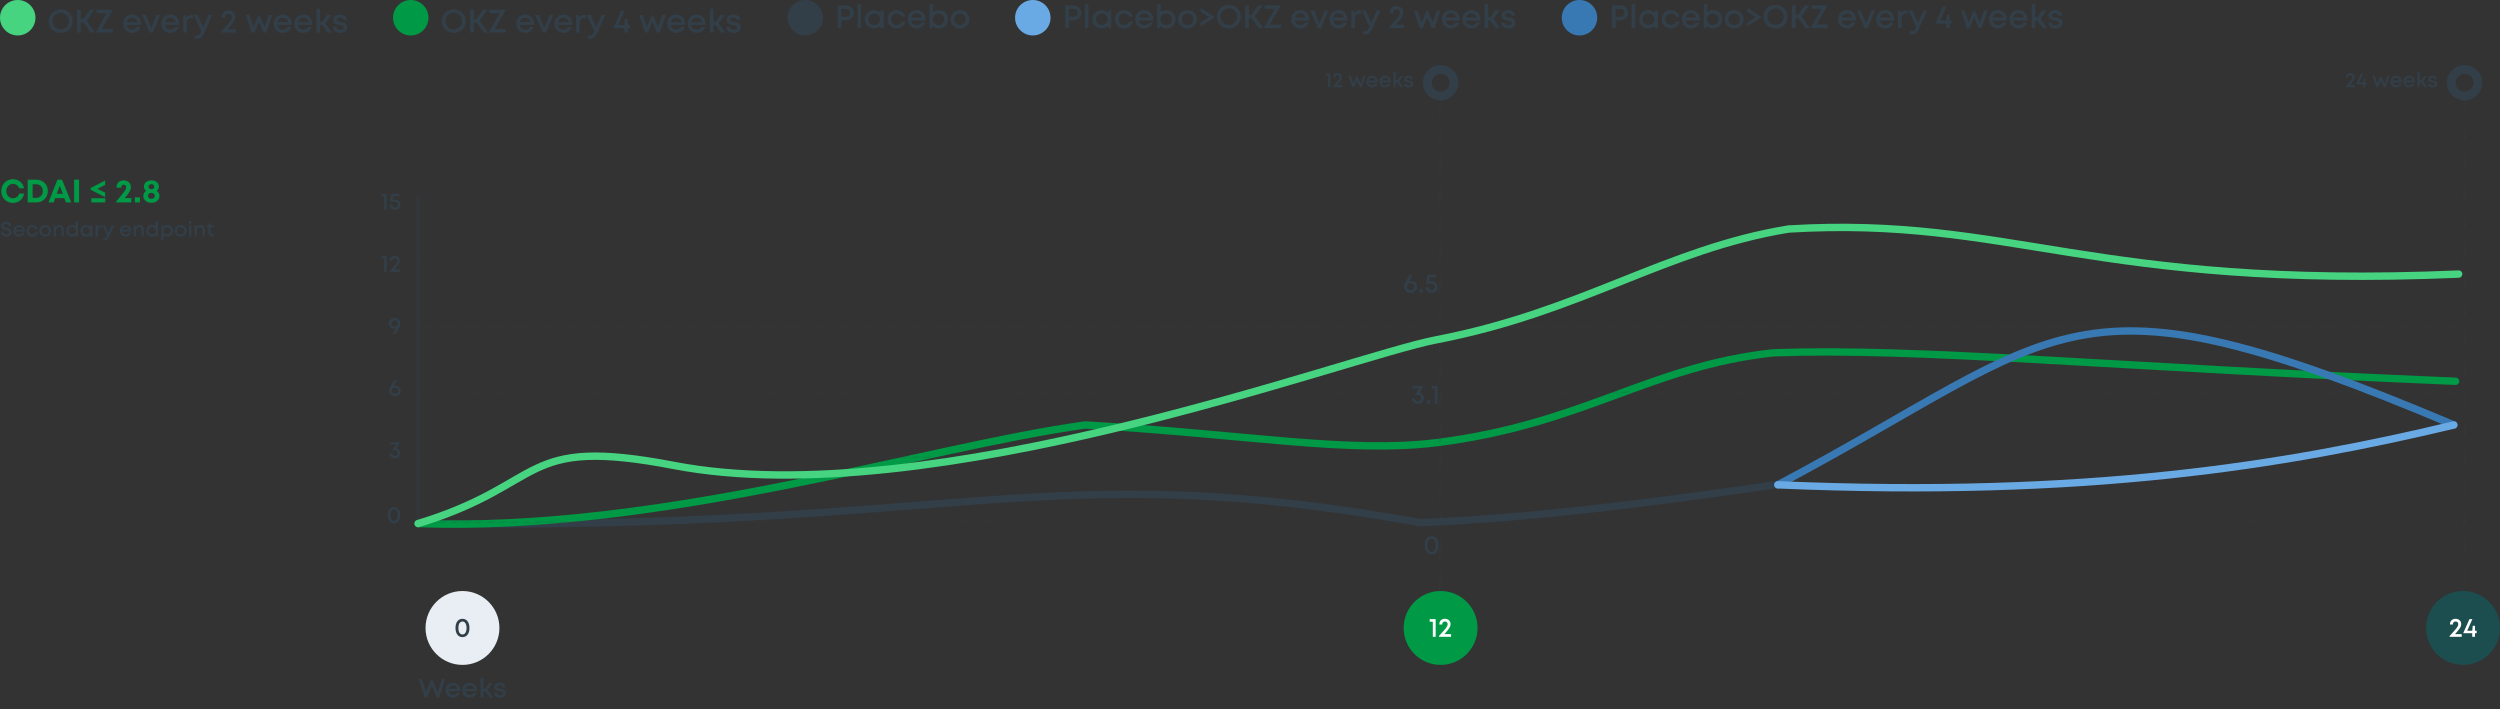 <?xml version="1.0" encoding="UTF-8"?> <svg xmlns="http://www.w3.org/2000/svg" width="1692" height="480" viewBox="0 0 1692 480" fill="none"><rect x="0" y="0" width="1692" height="480" fill="#333333" stroke="none"/><path d="M283 354.338C652.899 359.103 706.508 307.877 961.446 353.742C1044.84 350.168 1127.04 338.851 1205.66 327.533" stroke="#323E48" stroke-width="5" stroke-linecap="round"></path><path d="M283 354.333C448.591 360.291 626.095 302.513 734.503 287.622C841.72 293.578 912.427 307.135 972.763 299.535C1071.64 287.079 1116.68 247.745 1200.3 238.777C1297.99 235.204 1427.84 248.308 1661.93 258.051" stroke="#009945" stroke-width="5" stroke-linecap="round"></path><path d="M960.642 265.758C961.578 265.926 962.328 266.352 962.892 267.036C963.468 267.72 963.756 268.536 963.756 269.484C963.756 270.636 963.36 271.59 962.568 272.346C961.788 273.09 960.81 273.462 959.634 273.462C958.494 273.462 957.546 273.108 956.79 272.4C956.046 271.68 955.65 270.756 955.602 269.628H957.546C957.582 270.228 957.792 270.714 958.176 271.086C958.56 271.446 959.046 271.626 959.634 271.626C960.258 271.626 960.774 271.422 961.182 271.014C961.59 270.594 961.794 270.066 961.794 269.43C961.794 269.118 961.734 268.83 961.614 268.566C961.494 268.29 961.332 268.056 961.128 267.864C960.924 267.672 960.678 267.528 960.39 267.432C960.102 267.324 959.79 267.27 959.454 267.27H957.942V266.892L960.426 263.04H955.962V261.276H963.288V261.672L960.642 265.758ZM965.771 273.246V270.942H967.967V273.246H965.771ZM968.903 261.276H972.935V273.246H971.009V263.022H968.903V261.276Z" fill="#323E48"></path><path d="M968.917 375.216C967.465 375.216 966.313 374.658 965.461 373.542C964.609 372.426 964.183 370.914 964.183 369.006C964.183 367.098 964.603 365.592 965.443 364.488C966.295 363.372 967.453 362.814 968.917 362.814C970.369 362.814 971.515 363.372 972.355 364.488C973.207 365.592 973.633 367.098 973.633 369.006C973.633 370.914 973.207 372.426 972.355 373.542C971.503 374.658 970.357 375.216 968.917 375.216ZM968.917 373.38C969.781 373.38 970.453 372.996 970.933 372.228C971.425 371.46 971.671 370.386 971.671 369.006C971.671 368.094 971.557 367.314 971.329 366.666C971.113 366.006 970.795 365.508 970.375 365.172C969.967 364.824 969.481 364.65 968.917 364.65C968.341 364.65 967.843 364.824 967.423 365.172C967.003 365.508 966.685 366.006 966.469 366.666C966.253 367.314 966.145 368.094 966.145 369.006C966.145 370.386 966.385 371.46 966.865 372.228C967.357 372.996 968.041 373.38 968.917 373.38Z" fill="#323E48"></path><path d="M955.046 190.134C956.162 190.134 957.11 190.5 957.89 191.232C958.682 191.952 959.078 192.888 959.078 194.04C959.078 194.844 958.892 195.564 958.52 196.2C958.148 196.836 957.626 197.334 956.954 197.694C956.294 198.042 955.544 198.216 954.704 198.216C953.408 198.216 952.346 197.826 951.518 197.046C950.702 196.266 950.294 195.264 950.294 194.04C950.294 192.936 950.726 191.634 951.59 190.134L953.984 185.958H956.108C954.728 188.406 953.9 189.888 953.624 190.404C954.092 190.224 954.566 190.134 955.046 190.134ZM954.686 196.38C955.394 196.38 955.976 196.164 956.432 195.732C956.888 195.288 957.116 194.724 957.116 194.04C957.116 193.344 956.888 192.78 956.432 192.348C955.976 191.904 955.394 191.682 954.686 191.682C954.23 191.682 953.816 191.784 953.444 191.988C953.072 192.192 952.778 192.474 952.562 192.834C952.358 193.182 952.256 193.584 952.256 194.04C952.256 194.724 952.484 195.288 952.94 195.732C953.408 196.164 953.99 196.38 954.686 196.38ZM960.762 198V195.696H962.958V198H960.762ZM968.807 190.332C970.031 190.332 971.033 190.704 971.813 191.448C972.605 192.192 973.001 193.122 973.001 194.238C973.001 195.378 972.611 196.326 971.831 197.082C971.051 197.838 970.079 198.216 968.915 198.216C967.763 198.216 966.803 197.856 966.035 197.136C965.279 196.416 964.883 195.498 964.847 194.382H966.791C966.815 194.97 967.025 195.45 967.421 195.822C967.817 196.194 968.315 196.38 968.915 196.38C969.527 196.38 970.031 196.176 970.427 195.768C970.835 195.36 971.039 194.85 971.039 194.238C971.039 194.034 971.009 193.836 970.949 193.644C970.901 193.452 970.829 193.278 970.733 193.122C970.637 192.954 970.517 192.804 970.373 192.672C970.241 192.54 970.091 192.426 969.923 192.33C969.755 192.234 969.569 192.162 969.365 192.114C969.173 192.066 968.963 192.042 968.735 192.042H965.567L965.333 191.772L965.981 186.03H972.173V187.794H967.547L967.277 190.332H968.807Z" fill="#323E48"></path><rect opacity="0.2" x="283.25" y="133.25" width="1384.5" height="0.5" stroke="#323E48" stroke-width="0.5" stroke-dasharray="4 4"></rect><rect opacity="0.2" x="283.25" y="177.25" width="1384.5" height="0.5" stroke="#323E48" stroke-width="0.5" stroke-dasharray="4 4"></rect><rect opacity="0.2" x="283.25" y="221.25" width="1384.5" height="0.5" stroke="#323E48" stroke-width="0.5" stroke-dasharray="4 4"></rect><rect opacity="0.2" x="283.25" y="265.25" width="1384.5" height="0.5" stroke="#323E48" stroke-width="0.5" stroke-dasharray="4 4"></rect><rect opacity="0.2" x="283.25" y="309.25" width="1384.5" height="0.5" stroke="#323E48" stroke-width="0.5" stroke-dasharray="4 4"></rect><rect opacity="0.2" x="283.25" y="353.25" width="1384.5" height="0.5" stroke="#323E48" stroke-width="0.5" stroke-dasharray="4 4"></rect><rect opacity="0.2" x="1667.5" y="65.5" width="1" height="346" stroke="#323E48" stroke-dasharray="10 10"></rect><rect opacity="0.2" x="974.5" y="65.5" width="1" height="346" stroke="#323E48" stroke-dasharray="10 10"></rect><circle cx="313" cy="425" r="25" fill="#E9EEF5"></circle><circle cx="975" cy="425" r="25" fill="#009946"></circle><circle cx="1667" cy="425" r="25" fill="#1C4E4F"></circle><path d="M299.074 459.4H301.234L297.31 472H295.474L292.288 463.864L289.174 472H287.338L283.324 459.4H285.52L288.364 468.706L291.892 459.58H292.666L296.284 468.706L299.074 459.4ZM311.498 467.158C311.498 467.338 311.486 467.56 311.462 467.824H303.578C303.698 468.604 304.022 469.222 304.55 469.678C305.09 470.134 305.756 470.362 306.548 470.362C306.932 470.362 307.292 470.308 307.628 470.2C307.964 470.08 308.258 469.918 308.51 469.714C308.774 469.498 308.99 469.24 309.158 468.94H311.264C310.88 469.972 310.268 470.782 309.428 471.37C308.588 471.946 307.628 472.234 306.548 472.234C305.12 472.234 303.926 471.748 302.966 470.776C302.018 469.804 301.544 468.592 301.544 467.14C301.544 465.688 302.018 464.476 302.966 463.504C303.926 462.532 305.12 462.046 306.548 462.046C307.52 462.046 308.384 462.28 309.14 462.748C309.896 463.204 310.478 463.822 310.886 464.602C311.294 465.37 311.498 466.222 311.498 467.158ZM306.548 463.846C305.804 463.846 305.168 464.056 304.64 464.476C304.124 464.896 303.782 465.472 303.614 466.204H309.5C309.38 465.712 309.182 465.292 308.906 464.944C308.63 464.584 308.288 464.314 307.88 464.134C307.484 463.942 307.04 463.846 306.548 463.846ZM322.853 467.158C322.853 467.338 322.841 467.56 322.817 467.824H314.933C315.053 468.604 315.377 469.222 315.905 469.678C316.445 470.134 317.111 470.362 317.903 470.362C318.287 470.362 318.647 470.308 318.983 470.2C319.319 470.08 319.613 469.918 319.865 469.714C320.129 469.498 320.345 469.24 320.513 468.94H322.619C322.235 469.972 321.623 470.782 320.783 471.37C319.943 471.946 318.983 472.234 317.903 472.234C316.475 472.234 315.281 471.748 314.321 470.776C313.373 469.804 312.899 468.592 312.899 467.14C312.899 465.688 313.373 464.476 314.321 463.504C315.281 462.532 316.475 462.046 317.903 462.046C318.875 462.046 319.739 462.28 320.495 462.748C321.251 463.204 321.833 463.822 322.241 464.602C322.649 465.37 322.853 466.222 322.853 467.158ZM317.903 463.846C317.159 463.846 316.523 464.056 315.995 464.476C315.479 464.896 315.137 465.472 314.969 466.204H320.855C320.735 465.712 320.537 465.292 320.261 464.944C319.985 464.584 319.643 464.314 319.235 464.134C318.839 463.942 318.395 463.846 317.903 463.846ZM331.293 472L328.395 467.86H327.171V472H325.173V458.788H327.171V466.042H328.395L331.023 462.28H333.399L330.105 466.942L333.741 472H331.293ZM338.305 472.234C337.117 472.234 336.163 471.934 335.443 471.334C334.723 470.734 334.351 469.93 334.327 468.922H336.289C336.313 469.414 336.511 469.798 336.883 470.074C337.267 470.338 337.765 470.47 338.377 470.47C338.737 470.47 339.055 470.422 339.331 470.326C339.619 470.23 339.847 470.086 340.015 469.894C340.183 469.702 340.267 469.474 340.267 469.21C340.267 469.03 340.225 468.874 340.141 468.742C340.057 468.598 339.955 468.484 339.835 468.4C339.715 468.316 339.541 468.238 339.313 468.166C339.097 468.094 338.899 468.04 338.719 468.004C338.551 467.968 338.323 467.926 338.035 467.878C337.735 467.83 337.495 467.788 337.315 467.752C337.135 467.716 336.907 467.662 336.631 467.59C336.355 467.506 336.127 467.422 335.947 467.338C335.779 467.242 335.593 467.122 335.389 466.978C335.185 466.834 335.023 466.672 334.903 466.492C334.795 466.312 334.699 466.096 334.615 465.844C334.543 465.58 334.507 465.292 334.507 464.98C334.507 464.104 334.849 463.396 335.533 462.856C336.229 462.316 337.141 462.046 338.269 462.046C339.397 462.046 340.303 462.328 340.987 462.892C341.671 463.456 342.019 464.212 342.031 465.16H340.141C340.129 464.704 339.955 464.356 339.619 464.116C339.283 463.864 338.821 463.738 338.233 463.738C337.681 463.738 337.243 463.846 336.919 464.062C336.595 464.278 336.433 464.56 336.433 464.908C336.433 465.052 336.457 465.178 336.505 465.286C336.553 465.394 336.631 465.49 336.739 465.574C336.859 465.658 336.967 465.73 337.063 465.79C337.171 465.838 337.327 465.886 337.531 465.934C337.735 465.982 337.903 466.018 338.035 466.042C338.167 466.066 338.359 466.096 338.611 466.132C338.935 466.192 339.175 466.24 339.331 466.276C339.499 466.3 339.733 466.354 340.033 466.438C340.333 466.51 340.567 466.588 340.735 466.672C340.903 466.756 341.095 466.876 341.311 467.032C341.539 467.176 341.707 467.344 341.815 467.536C341.935 467.716 342.037 467.944 342.121 468.22C342.205 468.496 342.247 468.796 342.247 469.12C342.247 470.068 341.887 470.824 341.167 471.388C340.447 471.952 339.493 472.234 338.305 472.234Z" fill="#323E48"></path><path d="M967.621 419.03H971.653V431H969.727V420.776H967.621V419.03ZM977.625 429.164H982.089V431H973.899V430.478C975.687 428.522 976.977 427.064 977.769 426.104C978.573 425.132 979.107 424.394 979.371 423.89C979.635 423.386 979.767 422.888 979.767 422.396C979.767 422.048 979.689 421.742 979.533 421.478C979.389 421.214 979.179 421.01 978.903 420.866C978.639 420.71 978.327 420.632 977.967 420.632C977.403 420.632 976.947 420.8 976.599 421.136C976.263 421.46 976.095 421.886 976.095 422.414V422.684H974.151V422.414C974.151 421.334 974.499 420.464 975.195 419.804C975.891 419.132 976.809 418.796 977.949 418.796C979.065 418.796 979.971 419.132 980.667 419.804C981.375 420.476 981.729 421.34 981.729 422.396C981.729 422.948 981.627 423.482 981.423 423.998C981.231 424.514 980.835 425.18 980.235 425.996C979.647 426.8 978.777 427.856 977.625 429.164Z" fill="white"></path><path d="M897.222 49.69H900.358V59H898.86V51.048H897.222V49.69ZM905.003 57.572H908.475V59H902.105V58.594C903.496 57.073 904.499 55.939 905.115 55.192C905.741 54.436 906.156 53.862 906.361 53.47C906.567 53.078 906.669 52.691 906.669 52.308C906.669 52.037 906.609 51.799 906.487 51.594C906.375 51.389 906.212 51.23 905.997 51.118C905.792 50.997 905.549 50.936 905.269 50.936C904.831 50.936 904.476 51.067 904.205 51.328C903.944 51.58 903.813 51.911 903.813 52.322V52.532H902.301V52.322C902.301 51.482 902.572 50.805 903.113 50.292C903.655 49.769 904.369 49.508 905.255 49.508C906.123 49.508 906.828 49.769 907.369 50.292C907.92 50.815 908.195 51.487 908.195 52.308C908.195 52.737 908.116 53.153 907.957 53.554C907.808 53.955 907.5 54.473 907.033 55.108C906.576 55.733 905.899 56.555 905.003 57.572ZM922.62 51.44H924.174L921.64 59H920.38L918.434 54.394L916.488 59H915.228L912.708 51.44H914.304L916.012 56.536L918.182 51.524H918.686L920.884 56.578L922.62 51.44ZM932.53 55.234C932.53 55.374 932.521 55.547 932.502 55.752H926.37C926.464 56.359 926.716 56.839 927.126 57.194C927.546 57.549 928.064 57.726 928.68 57.726C928.979 57.726 929.259 57.684 929.52 57.6C929.782 57.507 930.01 57.381 930.206 57.222C930.412 57.054 930.58 56.853 930.71 56.62H932.348C932.05 57.423 931.574 58.053 930.92 58.51C930.267 58.958 929.52 59.182 928.68 59.182C927.57 59.182 926.641 58.804 925.894 58.048C925.157 57.292 924.788 56.349 924.788 55.22C924.788 54.091 925.157 53.148 925.894 52.392C926.641 51.636 927.57 51.258 928.68 51.258C929.436 51.258 930.108 51.44 930.696 51.804C931.284 52.159 931.737 52.639 932.054 53.246C932.372 53.843 932.53 54.506 932.53 55.234ZM928.68 52.658C928.102 52.658 927.607 52.821 927.196 53.148C926.795 53.475 926.529 53.923 926.398 54.492H930.976C930.883 54.109 930.729 53.783 930.514 53.512C930.3 53.232 930.034 53.022 929.716 52.882C929.408 52.733 929.063 52.658 928.68 52.658ZM941.362 55.234C941.362 55.374 941.353 55.547 941.334 55.752H935.202C935.296 56.359 935.548 56.839 935.958 57.194C936.378 57.549 936.896 57.726 937.512 57.726C937.811 57.726 938.091 57.684 938.352 57.6C938.614 57.507 938.842 57.381 939.038 57.222C939.244 57.054 939.412 56.853 939.542 56.62H941.18C940.882 57.423 940.406 58.053 939.752 58.51C939.099 58.958 938.352 59.182 937.512 59.182C936.402 59.182 935.473 58.804 934.726 58.048C933.989 57.292 933.62 56.349 933.62 55.22C933.62 54.091 933.989 53.148 934.726 52.392C935.473 51.636 936.402 51.258 937.512 51.258C938.268 51.258 938.94 51.44 939.528 51.804C940.116 52.159 940.569 52.639 940.886 53.246C941.204 53.843 941.362 54.506 941.362 55.234ZM937.512 52.658C936.934 52.658 936.439 52.821 936.028 53.148C935.627 53.475 935.361 53.923 935.23 54.492H939.808C939.715 54.109 939.561 53.783 939.346 53.512C939.132 53.232 938.866 53.022 938.548 52.882C938.24 52.733 937.895 52.658 937.512 52.658ZM947.926 59L945.672 55.78H944.72V59H943.166V48.724H944.72V54.366H945.672L947.716 51.44H949.564L947.002 55.066L949.83 59H947.926ZM953.38 59.182C952.456 59.182 951.714 58.949 951.154 58.482C950.594 58.015 950.305 57.39 950.286 56.606H951.812C951.831 56.989 951.985 57.287 952.274 57.502C952.573 57.707 952.96 57.81 953.436 57.81C953.716 57.81 953.963 57.773 954.178 57.698C954.402 57.623 954.579 57.511 954.71 57.362C954.841 57.213 954.906 57.035 954.906 56.83C954.906 56.69 954.873 56.569 954.808 56.466C954.743 56.354 954.663 56.265 954.57 56.2C954.477 56.135 954.341 56.074 954.164 56.018C953.996 55.962 953.842 55.92 953.702 55.892C953.571 55.864 953.394 55.831 953.17 55.794C952.937 55.757 952.75 55.724 952.61 55.696C952.47 55.668 952.293 55.626 952.078 55.57C951.863 55.505 951.686 55.439 951.546 55.374C951.415 55.299 951.271 55.206 951.112 55.094C950.953 54.982 950.827 54.856 950.734 54.716C950.65 54.576 950.575 54.408 950.51 54.212C950.454 54.007 950.426 53.783 950.426 53.54C950.426 52.859 950.692 52.308 951.224 51.888C951.765 51.468 952.475 51.258 953.352 51.258C954.229 51.258 954.934 51.477 955.466 51.916C955.998 52.355 956.269 52.943 956.278 53.68H954.808C954.799 53.325 954.663 53.055 954.402 52.868C954.141 52.672 953.781 52.574 953.324 52.574C952.895 52.574 952.554 52.658 952.302 52.826C952.05 52.994 951.924 53.213 951.924 53.484C951.924 53.596 951.943 53.694 951.98 53.778C952.017 53.862 952.078 53.937 952.162 54.002C952.255 54.067 952.339 54.123 952.414 54.17C952.498 54.207 952.619 54.245 952.778 54.282C952.937 54.319 953.067 54.347 953.17 54.366C953.273 54.385 953.422 54.408 953.618 54.436C953.87 54.483 954.057 54.52 954.178 54.548C954.309 54.567 954.491 54.609 954.724 54.674C954.957 54.73 955.139 54.791 955.27 54.856C955.401 54.921 955.55 55.015 955.718 55.136C955.895 55.248 956.026 55.379 956.11 55.528C956.203 55.668 956.283 55.845 956.348 56.06C956.413 56.275 956.446 56.508 956.446 56.76C956.446 57.497 956.166 58.085 955.606 58.524C955.046 58.963 954.304 59.182 953.38 59.182Z" fill="#323E48"></path><path d="M313.009 431.216C311.557 431.216 310.405 430.658 309.553 429.542C308.701 428.426 308.275 426.914 308.275 425.006C308.275 423.098 308.695 421.592 309.535 420.488C310.387 419.372 311.545 418.814 313.009 418.814C314.461 418.814 315.607 419.372 316.447 420.488C317.299 421.592 317.725 423.098 317.725 425.006C317.725 426.914 317.299 428.426 316.447 429.542C315.595 430.658 314.449 431.216 313.009 431.216ZM313.009 429.38C313.873 429.38 314.545 428.996 315.025 428.228C315.517 427.46 315.763 426.386 315.763 425.006C315.763 424.094 315.649 423.314 315.421 422.666C315.205 422.006 314.887 421.508 314.467 421.172C314.059 420.824 313.573 420.65 313.009 420.65C312.433 420.65 311.935 420.824 311.515 421.172C311.095 421.508 310.777 422.006 310.561 422.666C310.345 423.314 310.237 424.094 310.237 425.006C310.237 426.386 310.477 427.46 310.957 428.228C311.449 428.996 312.133 429.38 313.009 429.38Z" fill="#323E48"></path><path d="M1661.62 429.164H1666.08V431H1657.89V430.478C1659.68 428.522 1660.97 427.064 1661.76 426.104C1662.57 425.132 1663.1 424.394 1663.36 423.89C1663.63 423.386 1663.76 422.888 1663.76 422.396C1663.76 422.048 1663.68 421.742 1663.53 421.478C1663.38 421.214 1663.17 421.01 1662.9 420.866C1662.63 420.71 1662.32 420.632 1661.96 420.632C1661.4 420.632 1660.94 420.8 1660.59 421.136C1660.26 421.46 1660.09 421.886 1660.09 422.414V422.684H1658.14V422.414C1658.14 421.334 1658.49 420.464 1659.19 419.804C1659.88 419.132 1660.8 418.796 1661.94 418.796C1663.06 418.796 1663.96 419.132 1664.66 419.804C1665.37 420.476 1665.72 421.34 1665.72 422.396C1665.72 422.948 1665.62 423.482 1665.42 423.998C1665.22 424.514 1664.83 425.18 1664.23 425.996C1663.64 426.8 1662.77 427.856 1661.62 429.164ZM1676.22 426.86V428.57H1675.07V431H1673.19V428.57H1667.24V428.174L1671.32 419.03H1673.3L1669.81 426.86H1673.23L1673.55 423.53H1675.07V426.86H1676.22Z" fill="white"></path><path d="M1590.35 57.572H1593.82V59H1587.45V58.594C1588.84 57.073 1589.84 55.939 1590.46 55.192C1591.08 54.436 1591.5 53.862 1591.7 53.47C1591.91 53.078 1592.01 52.691 1592.01 52.308C1592.01 52.037 1591.95 51.799 1591.83 51.594C1591.72 51.389 1591.56 51.23 1591.34 51.118C1591.14 50.997 1590.89 50.936 1590.61 50.936C1590.17 50.936 1589.82 51.067 1589.55 51.328C1589.29 51.58 1589.16 51.911 1589.16 52.322V52.532H1587.64V52.322C1587.64 51.482 1587.92 50.805 1588.46 50.292C1589 49.769 1589.71 49.508 1590.6 49.508C1591.47 49.508 1592.17 49.769 1592.71 50.292C1593.26 50.815 1593.54 51.487 1593.54 52.308C1593.54 52.737 1593.46 53.153 1593.3 53.554C1593.15 53.955 1592.84 54.473 1592.38 55.108C1591.92 55.733 1591.24 56.555 1590.35 57.572ZM1601.7 55.78V57.11H1600.81V59H1599.35V57.11H1594.72V56.802L1597.9 49.69H1599.44L1596.72 55.78H1599.38L1599.63 53.19H1600.81V55.78H1601.7ZM1615.62 51.44H1617.17L1614.64 59H1613.38L1611.43 54.394L1609.49 59H1608.23L1605.71 51.44H1607.3L1609.01 56.536L1611.18 51.524H1611.69L1613.88 56.578L1615.62 51.44ZM1625.53 55.234C1625.53 55.374 1625.52 55.547 1625.5 55.752H1619.37C1619.46 56.359 1619.72 56.839 1620.13 57.194C1620.55 57.549 1621.06 57.726 1621.68 57.726C1621.98 57.726 1622.26 57.684 1622.52 57.6C1622.78 57.507 1623.01 57.381 1623.21 57.222C1623.41 57.054 1623.58 56.853 1623.71 56.62H1625.35C1625.05 57.423 1624.57 58.053 1623.92 58.51C1623.27 58.958 1622.52 59.182 1621.68 59.182C1620.57 59.182 1619.64 58.804 1618.89 58.048C1618.16 57.292 1617.79 56.349 1617.79 55.22C1617.79 54.091 1618.16 53.148 1618.89 52.392C1619.64 51.636 1620.57 51.258 1621.68 51.258C1622.44 51.258 1623.11 51.44 1623.7 51.804C1624.28 52.159 1624.74 52.639 1625.05 53.246C1625.37 53.843 1625.53 54.506 1625.53 55.234ZM1621.68 52.658C1621.1 52.658 1620.61 52.821 1620.2 53.148C1619.79 53.475 1619.53 53.923 1619.4 54.492H1623.98C1623.88 54.109 1623.73 53.783 1623.51 53.512C1623.3 53.232 1623.03 53.022 1622.72 52.882C1622.41 52.733 1622.06 52.658 1621.68 52.658ZM1634.36 55.234C1634.36 55.374 1634.35 55.547 1634.33 55.752H1628.2C1628.3 56.359 1628.55 56.839 1628.96 57.194C1629.38 57.549 1629.9 57.726 1630.51 57.726C1630.81 57.726 1631.09 57.684 1631.35 57.6C1631.61 57.507 1631.84 57.381 1632.04 57.222C1632.24 57.054 1632.41 56.853 1632.54 56.62H1634.18C1633.88 57.423 1633.41 58.053 1632.75 58.51C1632.1 58.958 1631.35 59.182 1630.51 59.182C1629.4 59.182 1628.47 58.804 1627.73 58.048C1626.99 57.292 1626.62 56.349 1626.62 55.22C1626.62 54.091 1626.99 53.148 1627.73 52.392C1628.47 51.636 1629.4 51.258 1630.51 51.258C1631.27 51.258 1631.94 51.44 1632.53 51.804C1633.12 52.159 1633.57 52.639 1633.89 53.246C1634.2 53.843 1634.36 54.506 1634.36 55.234ZM1630.51 52.658C1629.93 52.658 1629.44 52.821 1629.03 53.148C1628.63 53.475 1628.36 53.923 1628.23 54.492H1632.81C1632.71 54.109 1632.56 53.783 1632.35 53.512C1632.13 53.232 1631.87 53.022 1631.55 52.882C1631.24 52.733 1630.89 52.658 1630.51 52.658ZM1640.93 59L1638.67 55.78H1637.72V59H1636.17V48.724H1637.72V54.366H1638.67L1640.72 51.44H1642.56L1640 55.066L1642.83 59H1640.93ZM1646.38 59.182C1645.46 59.182 1644.71 58.949 1644.15 58.482C1643.59 58.015 1643.3 57.39 1643.29 56.606H1644.81C1644.83 56.989 1644.98 57.287 1645.27 57.502C1645.57 57.707 1645.96 57.81 1646.44 57.81C1646.72 57.81 1646.96 57.773 1647.18 57.698C1647.4 57.623 1647.58 57.511 1647.71 57.362C1647.84 57.213 1647.91 57.035 1647.91 56.83C1647.91 56.69 1647.87 56.569 1647.81 56.466C1647.74 56.354 1647.66 56.265 1647.57 56.2C1647.48 56.135 1647.34 56.074 1647.16 56.018C1647 55.962 1646.84 55.92 1646.7 55.892C1646.57 55.864 1646.39 55.831 1646.17 55.794C1645.94 55.757 1645.75 55.724 1645.61 55.696C1645.47 55.668 1645.29 55.626 1645.08 55.57C1644.86 55.505 1644.69 55.439 1644.55 55.374C1644.42 55.299 1644.27 55.206 1644.11 55.094C1643.95 54.982 1643.83 54.856 1643.73 54.716C1643.65 54.576 1643.58 54.408 1643.51 54.212C1643.45 54.007 1643.43 53.783 1643.43 53.54C1643.43 52.859 1643.69 52.308 1644.22 51.888C1644.77 51.468 1645.47 51.258 1646.35 51.258C1647.23 51.258 1647.93 51.477 1648.47 51.916C1649 52.355 1649.27 52.943 1649.28 53.68H1647.81C1647.8 53.325 1647.66 53.055 1647.4 52.868C1647.14 52.672 1646.78 52.574 1646.32 52.574C1645.89 52.574 1645.55 52.658 1645.3 52.826C1645.05 52.994 1644.92 53.213 1644.92 53.484C1644.92 53.596 1644.94 53.694 1644.98 53.778C1645.02 53.862 1645.08 53.937 1645.16 54.002C1645.26 54.067 1645.34 54.123 1645.41 54.17C1645.5 54.207 1645.62 54.245 1645.78 54.282C1645.94 54.319 1646.07 54.347 1646.17 54.366C1646.27 54.385 1646.42 54.408 1646.62 54.436C1646.87 54.483 1647.06 54.52 1647.18 54.548C1647.31 54.567 1647.49 54.609 1647.72 54.674C1647.96 54.73 1648.14 54.791 1648.27 54.856C1648.4 54.921 1648.55 55.015 1648.72 55.136C1648.9 55.248 1649.03 55.379 1649.11 55.528C1649.2 55.668 1649.28 55.845 1649.35 56.06C1649.41 56.275 1649.45 56.508 1649.45 56.76C1649.45 57.497 1649.17 58.085 1648.61 58.524C1648.05 58.963 1647.3 59.182 1646.38 59.182Z" fill="#323E48"></path><circle cx="975" cy="56" r="9" stroke="#323E48" stroke-width="6"></circle><circle cx="1668" cy="56" r="9" stroke="#323E48" stroke-width="6"></circle><path d="M8.822 137.33C7.341 137.33 5.991 136.985 4.774 136.296C3.557 135.592 2.603 134.631 1.914 133.414C1.225 132.182 0.88 130.818 0.88 129.322C0.88 127.034 1.635 125.12 3.146 123.58C4.671 122.04 6.563 121.27 8.822 121.27C10.699 121.27 12.32 121.835 13.684 122.964C15.048 124.093 15.913 125.575 16.28 127.408H12.936C12.731 126.807 12.43 126.286 12.034 125.846C11.638 125.391 11.161 125.047 10.604 124.812C10.061 124.563 9.467 124.438 8.822 124.438C7.517 124.438 6.424 124.907 5.544 125.846C4.679 126.77 4.246 127.929 4.246 129.322C4.246 130.701 4.679 131.852 5.544 132.776C6.424 133.7 7.517 134.162 8.822 134.162C9.834 134.162 10.707 133.876 11.44 133.304C12.173 132.732 12.679 131.955 12.958 130.972H16.324C15.972 132.879 15.107 134.419 13.728 135.592C12.364 136.751 10.729 137.33 8.822 137.33ZM24.563 121.6C26.821 121.6 28.684 122.326 30.151 123.778C31.632 125.215 32.373 127.049 32.373 129.278C32.373 131.507 31.632 133.355 30.151 134.822C28.684 136.274 26.821 137 24.563 137H18.733V121.6H24.563ZM24.475 133.898C25.795 133.898 26.873 133.465 27.709 132.6C28.545 131.735 28.963 130.627 28.963 129.278C28.963 127.929 28.545 126.829 27.709 125.978C26.873 125.127 25.795 124.702 24.475 124.702H22.077V133.898H24.475ZM44.603 137L43.525 134.074H37.387L36.331 137H32.811L38.839 121.6H41.985L48.211 137H44.603ZM40.445 125.67L38.443 131.17H42.469L40.445 125.67ZM50.164 137V121.6H53.508V137H50.164ZM71.169 130.356V133.392L61.358 128.442V127.21L71.169 122.15V125.12L65.978 127.804L71.169 130.356ZM61.797 134.184H71.257V137H61.797V134.184ZM84.414 134.052H88.88V137H78.628V136.318C80.726 133.883 82.222 132.109 83.116 130.994C84.026 129.865 84.634 128.999 84.942 128.398C85.265 127.797 85.426 127.232 85.426 126.704C85.426 126.191 85.272 125.78 84.964 125.472C84.656 125.164 84.253 125.01 83.754 125.01C83.241 125.01 82.823 125.171 82.5 125.494C82.192 125.802 82.038 126.22 82.038 126.748V127.012H78.892V126.704C78.892 125.34 79.332 124.225 80.212 123.36C81.092 122.495 82.258 122.062 83.71 122.062C84.649 122.062 85.492 122.26 86.24 122.656C86.988 123.037 87.568 123.58 87.978 124.284C88.389 124.988 88.594 125.78 88.594 126.66C88.594 127.599 88.308 128.589 87.736 129.63C87.164 130.671 86.057 132.145 84.414 134.052ZM91.275 137V133.568H94.685V137H91.275ZM106.024 129.234C107.286 130.041 107.916 131.155 107.916 132.578C107.916 133.957 107.403 135.086 106.376 135.966C105.364 136.831 104.059 137.264 102.46 137.264C100.847 137.264 99.534 136.831 98.522 135.966C97.51 135.101 97.004 133.971 97.004 132.578C97.004 131.141 97.635 130.026 98.896 129.234C97.899 128.457 97.4 127.459 97.4 126.242C97.4 125.025 97.87 124.027 98.808 123.25C99.761 122.458 100.979 122.062 102.46 122.062C103.956 122.062 105.174 122.451 106.112 123.228C107.051 124.005 107.52 125.01 107.52 126.242C107.52 127.489 107.022 128.486 106.024 129.234ZM102.482 124.614C101.896 124.614 101.412 124.783 101.03 125.12C100.664 125.443 100.48 125.853 100.48 126.352C100.48 126.836 100.664 127.239 101.03 127.562C101.412 127.885 101.896 128.046 102.482 128.046C103.054 128.046 103.524 127.885 103.89 127.562C104.257 127.239 104.44 126.829 104.44 126.33C104.44 126.095 104.389 125.875 104.286 125.67C104.198 125.45 104.066 125.267 103.89 125.12C103.729 124.959 103.524 124.834 103.274 124.746C103.025 124.658 102.761 124.614 102.482 124.614ZM100.766 134.008C101.206 134.389 101.771 134.58 102.46 134.58C103.164 134.58 103.729 134.389 104.154 134.008C104.58 133.627 104.792 133.143 104.792 132.556C104.792 131.955 104.58 131.463 104.154 131.082C103.729 130.701 103.164 130.51 102.46 130.51C101.771 130.51 101.206 130.701 100.766 131.082C100.341 131.463 100.128 131.955 100.128 132.556C100.128 133.143 100.341 133.627 100.766 134.008Z" fill="#009946"></path><circle cx="12" cy="12" r="12" fill="#46D481"></circle><path d="M41.086 22.286C38.754 22.286 36.818 21.531 35.278 20.02C33.738 18.495 32.968 16.588 32.968 14.3C32.968 12.012 33.738 10.113 35.278 8.602C36.818 7.077 38.754 6.314 41.086 6.314C43.418 6.314 45.354 7.077 46.894 8.602C48.434 10.113 49.204 12.012 49.204 14.3C49.204 15.796 48.852 17.16 48.148 18.392C47.459 19.609 46.491 20.563 45.244 21.252C44.012 21.941 42.626 22.286 41.086 22.286ZM37.126 18.282C38.182 19.338 39.502 19.866 41.086 19.866C42.685 19.866 44.005 19.338 45.046 18.282C46.102 17.211 46.63 15.884 46.63 14.3C46.63 12.716 46.102 11.396 45.046 10.34C44.005 9.269 42.685 8.734 41.086 8.734C39.502 8.734 38.182 9.269 37.126 10.34C36.07 11.396 35.542 12.716 35.542 14.3C35.542 15.884 36.07 17.211 37.126 18.282ZM61.286 22L56.468 15.246H54.664V22H52.134V6.6H54.664V12.892H56.446L60.846 6.6H63.948L58.69 14.036L64.432 22H61.286ZM68.865 19.646H76.346V22H64.927V21.604L72.231 8.954H65.279V6.6H76.103V7.062L68.865 19.646ZM95.512 16.082C95.512 16.302 95.498 16.573 95.468 16.896H85.832C85.979 17.849 86.375 18.605 87.02 19.162C87.68 19.719 88.494 19.998 89.462 19.998C89.932 19.998 90.372 19.932 90.782 19.8C91.193 19.653 91.552 19.455 91.86 19.206C92.183 18.942 92.447 18.627 92.652 18.26H95.226C94.757 19.521 94.009 20.511 92.982 21.23C91.956 21.934 90.782 22.286 89.462 22.286C87.717 22.286 86.258 21.692 85.084 20.504C83.926 19.316 83.346 17.835 83.346 16.06C83.346 14.285 83.926 12.804 85.084 11.616C86.258 10.428 87.717 9.834 89.462 9.834C90.65 9.834 91.706 10.12 92.63 10.692C93.554 11.249 94.266 12.005 94.764 12.958C95.263 13.897 95.512 14.938 95.512 16.082ZM89.462 12.034C88.553 12.034 87.776 12.291 87.13 12.804C86.5 13.317 86.082 14.021 85.876 14.916H93.07C92.924 14.315 92.682 13.801 92.344 13.376C92.007 12.936 91.589 12.606 91.09 12.386C90.606 12.151 90.064 12.034 89.462 12.034ZM105.901 10.12H108.409L103.525 22H101.281L96.265 10.12H98.839L102.403 18.942L105.901 10.12ZM121.358 16.082C121.358 16.302 121.343 16.573 121.314 16.896H111.678C111.825 17.849 112.221 18.605 112.866 19.162C113.526 19.719 114.34 19.998 115.308 19.998C115.777 19.998 116.217 19.932 116.628 19.8C117.039 19.653 117.398 19.455 117.706 19.206C118.029 18.942 118.293 18.627 118.498 18.26H121.072C120.603 19.521 119.855 20.511 118.828 21.23C117.801 21.934 116.628 22.286 115.308 22.286C113.563 22.286 112.103 21.692 110.93 20.504C109.771 19.316 109.192 17.835 109.192 16.06C109.192 14.285 109.771 12.804 110.93 11.616C112.103 10.428 113.563 9.834 115.308 9.834C116.496 9.834 117.552 10.12 118.476 10.692C119.4 11.249 120.111 12.005 120.61 12.958C121.109 13.897 121.358 14.938 121.358 16.082ZM115.308 12.034C114.399 12.034 113.621 12.291 112.976 12.804C112.345 13.317 111.927 14.021 111.722 14.916H118.916C118.769 14.315 118.527 13.801 118.19 13.376C117.853 12.936 117.435 12.606 116.936 12.386C116.452 12.151 115.909 12.034 115.308 12.034ZM129.649 10.054H130.705V12.364H129.429C127.405 12.364 126.393 13.464 126.393 15.664V22H123.951V10.12H125.601L126.019 11.748C126.87 10.619 128.08 10.054 129.649 10.054ZM141.079 10.12H143.697L138.241 22.22C137.552 23.731 136.848 24.779 136.129 25.366C135.425 25.967 134.479 26.268 133.291 26.268H132.081V24.068H133.093C133.87 24.068 134.442 23.914 134.809 23.606C135.176 23.298 135.579 22.66 136.019 21.692L136.283 21.142L131.113 10.12H133.775L137.537 18.414L141.079 10.12ZM154.199 19.756H159.655V22H149.645V21.362C151.83 18.971 153.407 17.189 154.375 16.016C155.358 14.828 156.01 13.926 156.333 13.31C156.656 12.694 156.817 12.085 156.817 11.484C156.817 11.059 156.722 10.685 156.531 10.362C156.355 10.039 156.098 9.79 155.761 9.614C155.438 9.423 155.057 9.328 154.617 9.328C153.928 9.328 153.37 9.533 152.945 9.944C152.534 10.34 152.329 10.861 152.329 11.506V11.836H149.953V11.506C149.953 10.186 150.378 9.123 151.229 8.316C152.08 7.495 153.202 7.084 154.595 7.084C155.959 7.084 157.066 7.495 157.917 8.316C158.782 9.137 159.215 10.193 159.215 11.484C159.215 12.159 159.09 12.811 158.841 13.442C158.606 14.073 158.122 14.887 157.389 15.884C156.67 16.867 155.607 18.157 154.199 19.756ZM181.883 10.12H184.325L180.343 22H178.363L175.305 14.762L172.247 22H170.267L166.307 10.12H168.815L171.499 18.128L174.909 10.252H175.701L179.155 18.194L181.883 10.12ZM197.456 16.082C197.456 16.302 197.441 16.573 197.412 16.896H187.776C187.922 17.849 188.318 18.605 188.964 19.162C189.624 19.719 190.438 19.998 191.406 19.998C191.875 19.998 192.315 19.932 192.726 19.8C193.136 19.653 193.496 19.455 193.804 19.206C194.126 18.942 194.39 18.627 194.596 18.26H197.17C196.7 19.521 195.952 20.511 194.926 21.23C193.899 21.934 192.726 22.286 191.406 22.286C189.66 22.286 188.201 21.692 187.028 20.504C185.869 19.316 185.29 17.835 185.29 16.06C185.29 14.285 185.869 12.804 187.028 11.616C188.201 10.428 189.66 9.834 191.406 9.834C192.594 9.834 193.65 10.12 194.574 10.692C195.498 11.249 196.209 12.005 196.708 12.958C197.206 13.897 197.456 14.938 197.456 16.082ZM191.406 12.034C190.496 12.034 189.719 12.291 189.074 12.804C188.443 13.317 188.025 14.021 187.82 14.916H195.014C194.867 14.315 194.625 13.801 194.288 13.376C193.95 12.936 193.532 12.606 193.034 12.386C192.55 12.151 192.007 12.034 191.406 12.034ZM211.335 16.082C211.335 16.302 211.32 16.573 211.291 16.896H201.655C201.801 17.849 202.197 18.605 202.843 19.162C203.503 19.719 204.317 19.998 205.285 19.998C205.754 19.998 206.194 19.932 206.605 19.8C207.015 19.653 207.375 19.455 207.683 19.206C208.005 18.942 208.269 18.627 208.475 18.26H211.049C210.579 19.521 209.831 20.511 208.805 21.23C207.778 21.934 206.605 22.286 205.285 22.286C203.539 22.286 202.08 21.692 200.907 20.504C199.748 19.316 199.169 17.835 199.169 16.06C199.169 14.285 199.748 12.804 200.907 11.616C202.08 10.428 203.539 9.834 205.285 9.834C206.473 9.834 207.529 10.12 208.453 10.692C209.377 11.249 210.088 12.005 210.587 12.958C211.085 13.897 211.335 14.938 211.335 16.082ZM205.285 12.034C204.375 12.034 203.598 12.291 202.953 12.804C202.322 13.317 201.904 14.021 201.699 14.916H208.893C208.746 14.315 208.504 13.801 208.167 13.376C207.829 12.936 207.411 12.606 206.913 12.386C206.429 12.151 205.886 12.034 205.285 12.034ZM221.649 22L218.107 16.94H216.611V22H214.169V5.852H216.611V14.718H218.107L221.319 10.12H224.223L220.197 15.818L224.641 22H221.649ZM230.219 22.286C228.767 22.286 227.601 21.919 226.721 21.186C225.841 20.453 225.387 19.47 225.357 18.238H227.755C227.785 18.839 228.027 19.309 228.481 19.646C228.951 19.969 229.559 20.13 230.307 20.13C230.747 20.13 231.136 20.071 231.473 19.954C231.825 19.837 232.104 19.661 232.309 19.426C232.515 19.191 232.617 18.913 232.617 18.59C232.617 18.37 232.566 18.179 232.463 18.018C232.361 17.842 232.236 17.703 232.089 17.6C231.943 17.497 231.73 17.402 231.451 17.314C231.187 17.226 230.945 17.16 230.725 17.116C230.52 17.072 230.241 17.021 229.889 16.962C229.523 16.903 229.229 16.852 229.009 16.808C228.789 16.764 228.511 16.698 228.173 16.61C227.836 16.507 227.557 16.405 227.337 16.302C227.132 16.185 226.905 16.038 226.655 15.862C226.406 15.686 226.208 15.488 226.061 15.268C225.929 15.048 225.812 14.784 225.709 14.476C225.621 14.153 225.577 13.801 225.577 13.42C225.577 12.349 225.995 11.484 226.831 10.824C227.682 10.164 228.797 9.834 230.175 9.834C231.554 9.834 232.661 10.179 233.497 10.868C234.333 11.557 234.759 12.481 234.773 13.64H232.463C232.449 13.083 232.236 12.657 231.825 12.364C231.415 12.056 230.85 11.902 230.131 11.902C229.457 11.902 228.921 12.034 228.525 12.298C228.129 12.562 227.931 12.907 227.931 13.332C227.931 13.508 227.961 13.662 228.019 13.794C228.078 13.926 228.173 14.043 228.305 14.146C228.452 14.249 228.584 14.337 228.701 14.41C228.833 14.469 229.024 14.527 229.273 14.586C229.523 14.645 229.728 14.689 229.889 14.718C230.051 14.747 230.285 14.784 230.593 14.828C230.989 14.901 231.283 14.96 231.473 15.004C231.679 15.033 231.965 15.099 232.331 15.202C232.698 15.29 232.984 15.385 233.189 15.488C233.395 15.591 233.629 15.737 233.893 15.928C234.172 16.104 234.377 16.309 234.509 16.544C234.656 16.764 234.781 17.043 234.883 17.38C234.986 17.717 235.037 18.084 235.037 18.48C235.037 19.639 234.597 20.563 233.717 21.252C232.837 21.941 231.671 22.286 230.219 22.286Z" fill="#323E48"></path><circle cx="278" cy="12" r="12" fill="#009945"></circle><path d="M307.086 22.286C304.754 22.286 302.818 21.531 301.278 20.02C299.738 18.495 298.968 16.588 298.968 14.3C298.968 12.012 299.738 10.113 301.278 8.602C302.818 7.077 304.754 6.314 307.086 6.314C309.418 6.314 311.354 7.077 312.894 8.602C314.434 10.113 315.204 12.012 315.204 14.3C315.204 15.796 314.852 17.16 314.148 18.392C313.459 19.609 312.491 20.563 311.244 21.252C310.012 21.941 308.626 22.286 307.086 22.286ZM303.126 18.282C304.182 19.338 305.502 19.866 307.086 19.866C308.685 19.866 310.005 19.338 311.046 18.282C312.102 17.211 312.63 15.884 312.63 14.3C312.63 12.716 312.102 11.396 311.046 10.34C310.005 9.269 308.685 8.734 307.086 8.734C305.502 8.734 304.182 9.269 303.126 10.34C302.07 11.396 301.542 12.716 301.542 14.3C301.542 15.884 302.07 17.211 303.126 18.282ZM327.286 22L322.468 15.246H320.664V22H318.134V6.6H320.664V12.892H322.446L326.846 6.6H329.948L324.69 14.036L330.432 22H327.286ZM334.865 19.646H342.345V22H330.927V21.604L338.231 8.954H331.279V6.6H342.103V7.062L334.865 19.646ZM361.512 16.082C361.512 16.302 361.498 16.573 361.468 16.896H351.832C351.979 17.849 352.375 18.605 353.02 19.162C353.68 19.719 354.494 19.998 355.462 19.998C355.932 19.998 356.372 19.932 356.782 19.8C357.193 19.653 357.552 19.455 357.86 19.206C358.183 18.942 358.447 18.627 358.652 18.26H361.226C360.757 19.521 360.009 20.511 358.982 21.23C357.956 21.934 356.782 22.286 355.462 22.286C353.717 22.286 352.258 21.692 351.084 20.504C349.926 19.316 349.346 17.835 349.346 16.06C349.346 14.285 349.926 12.804 351.084 11.616C352.258 10.428 353.717 9.834 355.462 9.834C356.65 9.834 357.706 10.12 358.63 10.692C359.554 11.249 360.266 12.005 360.764 12.958C361.263 13.897 361.512 14.938 361.512 16.082ZM355.462 12.034C354.553 12.034 353.776 12.291 353.13 12.804C352.5 13.317 352.082 14.021 351.876 14.916H359.07C358.924 14.315 358.682 13.801 358.344 13.376C358.007 12.936 357.589 12.606 357.09 12.386C356.606 12.151 356.064 12.034 355.462 12.034ZM371.901 10.12H374.409L369.525 22H367.281L362.265 10.12H364.839L368.403 18.942L371.901 10.12ZM387.358 16.082C387.358 16.302 387.343 16.573 387.314 16.896H377.678C377.825 17.849 378.221 18.605 378.866 19.162C379.526 19.719 380.34 19.998 381.308 19.998C381.777 19.998 382.217 19.932 382.628 19.8C383.039 19.653 383.398 19.455 383.706 19.206C384.029 18.942 384.293 18.627 384.498 18.26H387.072C386.603 19.521 385.855 20.511 384.828 21.23C383.801 21.934 382.628 22.286 381.308 22.286C379.563 22.286 378.103 21.692 376.93 20.504C375.771 19.316 375.192 17.835 375.192 16.06C375.192 14.285 375.771 12.804 376.93 11.616C378.103 10.428 379.563 9.834 381.308 9.834C382.496 9.834 383.552 10.12 384.476 10.692C385.4 11.249 386.111 12.005 386.61 12.958C387.109 13.897 387.358 14.938 387.358 16.082ZM381.308 12.034C380.399 12.034 379.621 12.291 378.976 12.804C378.345 13.317 377.927 14.021 377.722 14.916H384.916C384.769 14.315 384.527 13.801 384.19 13.376C383.853 12.936 383.435 12.606 382.936 12.386C382.452 12.151 381.909 12.034 381.308 12.034ZM395.649 10.054H396.705V12.364H395.429C393.405 12.364 392.393 13.464 392.393 15.664V22H389.951V10.12H391.601L392.019 11.748C392.87 10.619 394.08 10.054 395.649 10.054ZM407.079 10.12H409.697L404.241 22.22C403.552 23.731 402.848 24.779 402.129 25.366C401.425 25.967 400.479 26.268 399.291 26.268H398.081V24.068H399.093C399.87 24.068 400.442 23.914 400.809 23.606C401.176 23.298 401.579 22.66 402.019 21.692L402.283 21.142L397.113 10.12H399.775L403.537 18.414L407.079 10.12ZM426.271 16.94V19.03H424.863V22H422.575V19.03H415.293V18.546L420.287 7.37H422.707L418.439 16.94H422.619L423.015 12.87H424.863V16.94H426.271ZM448.141 10.12H450.583L446.601 22H444.621L441.563 14.762L438.505 22H436.525L432.565 10.12H435.073L437.757 18.128L441.167 10.252H441.959L445.413 18.194L448.141 10.12ZM463.713 16.082C463.713 16.302 463.699 16.573 463.669 16.896H454.033C454.18 17.849 454.576 18.605 455.221 19.162C455.881 19.719 456.695 19.998 457.663 19.998C458.133 19.998 458.573 19.932 458.983 19.8C459.394 19.653 459.753 19.455 460.061 19.206C460.384 18.942 460.648 18.627 460.853 18.26H463.427C462.958 19.521 462.21 20.511 461.183 21.23C460.157 21.934 458.983 22.286 457.663 22.286C455.918 22.286 454.459 21.692 453.285 20.504C452.127 19.316 451.547 17.835 451.547 16.06C451.547 14.285 452.127 12.804 453.285 11.616C454.459 10.428 455.918 9.834 457.663 9.834C458.851 9.834 459.907 10.12 460.831 10.692C461.755 11.249 462.467 12.005 462.965 12.958C463.464 13.897 463.713 14.938 463.713 16.082ZM457.663 12.034C456.754 12.034 455.977 12.291 455.331 12.804C454.701 13.317 454.283 14.021 454.077 14.916H461.271C461.125 14.315 460.883 13.801 460.545 13.376C460.208 12.936 459.79 12.606 459.291 12.386C458.807 12.151 458.265 12.034 457.663 12.034ZM477.592 16.082C477.592 16.302 477.578 16.573 477.548 16.896H467.912C468.059 17.849 468.455 18.605 469.1 19.162C469.76 19.719 470.574 19.998 471.542 19.998C472.012 19.998 472.452 19.932 472.862 19.8C473.273 19.653 473.632 19.455 473.94 19.206C474.263 18.942 474.527 18.627 474.732 18.26H477.306C476.837 19.521 476.089 20.511 475.062 21.23C474.036 21.934 472.862 22.286 471.542 22.286C469.797 22.286 468.338 21.692 467.164 20.504C466.006 19.316 465.426 17.835 465.426 16.06C465.426 14.285 466.006 12.804 467.164 11.616C468.338 10.428 469.797 9.834 471.542 9.834C472.73 9.834 473.786 10.12 474.71 10.692C475.634 11.249 476.346 12.005 476.844 12.958C477.343 13.897 477.592 14.938 477.592 16.082ZM471.542 12.034C470.633 12.034 469.856 12.291 469.21 12.804C468.58 13.317 468.162 14.021 467.956 14.916H475.15C475.004 14.315 474.762 13.801 474.424 13.376C474.087 12.936 473.669 12.606 473.17 12.386C472.686 12.151 472.144 12.034 471.542 12.034ZM487.907 22L484.365 16.94H482.869V22H480.427V5.852H482.869V14.718H484.365L487.577 10.12H490.481L486.455 15.818L490.899 22H487.907ZM496.477 22.286C495.025 22.286 493.859 21.919 492.979 21.186C492.099 20.453 491.645 19.47 491.615 18.238H494.013C494.043 18.839 494.285 19.309 494.739 19.646C495.209 19.969 495.817 20.13 496.565 20.13C497.005 20.13 497.394 20.071 497.731 19.954C498.083 19.837 498.362 19.661 498.567 19.426C498.773 19.191 498.875 18.913 498.875 18.59C498.875 18.37 498.824 18.179 498.721 18.018C498.619 17.842 498.494 17.703 498.347 17.6C498.201 17.497 497.988 17.402 497.709 17.314C497.445 17.226 497.203 17.16 496.983 17.116C496.778 17.072 496.499 17.021 496.147 16.962C495.781 16.903 495.487 16.852 495.267 16.808C495.047 16.764 494.769 16.698 494.431 16.61C494.094 16.507 493.815 16.405 493.595 16.302C493.39 16.185 493.163 16.038 492.913 15.862C492.664 15.686 492.466 15.488 492.319 15.268C492.187 15.048 492.07 14.784 491.967 14.476C491.879 14.153 491.835 13.801 491.835 13.42C491.835 12.349 492.253 11.484 493.089 10.824C493.94 10.164 495.055 9.834 496.433 9.834C497.812 9.834 498.919 10.179 499.755 10.868C500.591 11.557 501.017 12.481 501.031 13.64H498.721C498.707 13.083 498.494 12.657 498.083 12.364C497.673 12.056 497.108 11.902 496.389 11.902C495.715 11.902 495.179 12.034 494.783 12.298C494.387 12.562 494.189 12.907 494.189 13.332C494.189 13.508 494.219 13.662 494.277 13.794C494.336 13.926 494.431 14.043 494.563 14.146C494.71 14.249 494.842 14.337 494.959 14.41C495.091 14.469 495.282 14.527 495.531 14.586C495.781 14.645 495.986 14.689 496.147 14.718C496.309 14.747 496.543 14.784 496.851 14.828C497.247 14.901 497.541 14.96 497.731 15.004C497.937 15.033 498.223 15.099 498.589 15.202C498.956 15.29 499.242 15.385 499.447 15.488C499.653 15.591 499.887 15.737 500.151 15.928C500.43 16.104 500.635 16.309 500.767 16.544C500.914 16.764 501.039 17.043 501.141 17.38C501.244 17.717 501.295 18.084 501.295 18.48C501.295 19.639 500.855 20.563 499.975 21.252C499.095 21.941 497.929 22.286 496.477 22.286Z" fill="#323E48"></path><circle cx="545" cy="12" r="12" fill="#323E48"></circle><path d="M572.656 3.6C573.639 3.6 574.526 3.82 575.318 4.26C576.125 4.7 576.755 5.309 577.21 6.086C577.665 6.863 577.892 7.729 577.892 8.682C577.892 10.134 577.393 11.344 576.396 12.312C575.399 13.28 574.152 13.764 572.656 13.764H569.488V19H566.958V3.6H572.656ZM572.524 11.366C572.935 11.366 573.309 11.3 573.646 11.168C573.998 11.036 574.299 10.853 574.548 10.618C574.797 10.383 574.988 10.097 575.12 9.76C575.267 9.423 575.34 9.063 575.34 8.682C575.34 8.169 575.215 7.714 574.966 7.318C574.731 6.907 574.401 6.585 573.976 6.35C573.551 6.115 573.067 5.998 572.524 5.998H569.488V11.366H572.524ZM580.273 19V2.852H582.715V19H580.273ZM596.125 7.12H598.017V19H596.037L595.795 17.548C594.651 18.707 593.221 19.286 591.505 19.286C589.731 19.286 588.249 18.692 587.061 17.504C585.888 16.316 585.301 14.835 585.301 13.06C585.301 11.271 585.888 9.789 587.061 8.616C588.249 7.428 589.731 6.834 591.505 6.834C593.251 6.834 594.695 7.421 595.839 8.594L596.125 7.12ZM588.887 15.854C589.635 16.587 590.567 16.954 591.681 16.954C592.811 16.954 593.735 16.587 594.453 15.854C595.187 15.106 595.553 14.175 595.553 13.06C595.553 11.931 595.187 10.999 594.453 10.266C593.735 9.533 592.811 9.166 591.681 9.166C590.948 9.166 590.281 9.335 589.679 9.672C589.093 10.009 588.631 10.479 588.293 11.08C587.956 11.667 587.787 12.327 587.787 13.06C587.787 14.175 588.154 15.106 588.887 15.854ZM606.846 19.286C605.086 19.286 603.604 18.692 602.402 17.504C601.214 16.301 600.62 14.82 600.62 13.06C600.62 11.285 601.214 9.804 602.402 8.616C603.604 7.428 605.093 6.834 606.868 6.834C608.32 6.834 609.581 7.245 610.652 8.066C611.722 8.887 612.419 9.98 612.742 11.344H610.322C610.014 10.669 609.552 10.141 608.936 9.76C608.32 9.364 607.623 9.166 606.846 9.166C606.156 9.166 605.526 9.335 604.954 9.672C604.382 10.009 603.927 10.479 603.59 11.08C603.267 11.667 603.106 12.327 603.106 13.06C603.106 14.16 603.465 15.084 604.184 15.832C604.902 16.58 605.79 16.954 606.846 16.954C607.623 16.954 608.312 16.756 608.914 16.36C609.53 15.964 609.999 15.399 610.322 14.666H612.786C612.448 16.059 611.737 17.181 610.652 18.032C609.581 18.868 608.312 19.286 606.846 19.286ZM626.471 13.082C626.471 13.302 626.457 13.573 626.427 13.896H616.791C616.938 14.849 617.334 15.605 617.979 16.162C618.639 16.719 619.453 16.998 620.421 16.998C620.891 16.998 621.331 16.932 621.741 16.8C622.152 16.653 622.511 16.455 622.819 16.206C623.142 15.942 623.406 15.627 623.611 15.26H626.185C625.716 16.521 624.968 17.511 623.941 18.23C622.915 18.934 621.741 19.286 620.421 19.286C618.676 19.286 617.217 18.692 616.043 17.504C614.885 16.316 614.305 14.835 614.305 13.06C614.305 11.285 614.885 9.804 616.043 8.616C617.217 7.428 618.676 6.834 620.421 6.834C621.609 6.834 622.665 7.12 623.589 7.692C624.513 8.249 625.225 9.005 625.723 9.958C626.222 10.897 626.471 11.938 626.471 13.082ZM620.421 9.034C619.512 9.034 618.735 9.291 618.089 9.804C617.459 10.317 617.041 11.021 616.835 11.916H624.029C623.883 11.315 623.641 10.801 623.303 10.376C622.966 9.936 622.548 9.606 622.049 9.386C621.565 9.151 621.023 9.034 620.421 9.034ZM635.422 6.834C637.212 6.834 638.686 7.428 639.844 8.616C641.018 9.789 641.604 11.271 641.604 13.06C641.604 14.849 641.018 16.338 639.844 17.526C638.686 18.699 637.212 19.286 635.422 19.286C633.765 19.286 632.364 18.743 631.22 17.658L630.912 19H629.064V2.852H631.506V8.22C632.606 7.296 633.912 6.834 635.422 6.834ZM632.43 15.832C633.178 16.58 634.11 16.954 635.224 16.954C636.339 16.954 637.263 16.587 637.996 15.854C638.73 15.106 639.096 14.175 639.096 13.06C639.096 11.945 638.73 11.021 637.996 10.288C637.263 9.54 636.339 9.166 635.224 9.166C634.491 9.166 633.824 9.335 633.222 9.672C632.636 10.009 632.174 10.479 631.836 11.08C631.499 11.667 631.33 12.327 631.33 13.06C631.33 14.16 631.697 15.084 632.43 15.832ZM654.221 17.526C653.018 18.699 651.507 19.286 649.689 19.286C647.87 19.286 646.352 18.699 645.135 17.526C643.932 16.338 643.331 14.849 643.331 13.06C643.331 11.887 643.602 10.823 644.145 9.87C644.702 8.917 645.465 8.176 646.433 7.648C647.415 7.105 648.501 6.834 649.689 6.834C650.877 6.834 651.955 7.105 652.923 7.648C653.905 8.176 654.668 8.917 655.211 9.87C655.768 10.823 656.047 11.887 656.047 13.06C656.047 14.849 655.438 16.338 654.221 17.526ZM649.689 16.954C650.437 16.954 651.104 16.793 651.691 16.47C652.277 16.133 652.732 15.671 653.055 15.084C653.392 14.483 653.561 13.808 653.561 13.06C653.561 11.931 653.194 10.999 652.461 10.266C651.742 9.533 650.818 9.166 649.689 9.166C648.559 9.166 647.628 9.533 646.895 10.266C646.176 10.999 645.817 11.931 645.817 13.06C645.817 14.189 646.176 15.121 646.895 15.854C647.628 16.587 648.559 16.954 649.689 16.954Z" fill="#323E48"></path><circle cx="699" cy="12" r="12" fill="#6AAAE4"></circle><path d="M726.656 3.6C727.639 3.6 728.526 3.82 729.318 4.26C730.125 4.7 730.755 5.309 731.21 6.086C731.665 6.863 731.892 7.729 731.892 8.682C731.892 10.134 731.393 11.344 730.396 12.312C729.399 13.28 728.152 13.764 726.656 13.764H723.488V19H720.958V3.6H726.656ZM726.524 11.366C726.935 11.366 727.309 11.3 727.646 11.168C727.998 11.036 728.299 10.853 728.548 10.618C728.797 10.383 728.988 10.097 729.12 9.76C729.267 9.423 729.34 9.063 729.34 8.682C729.34 8.169 729.215 7.714 728.966 7.318C728.731 6.907 728.401 6.585 727.976 6.35C727.551 6.115 727.067 5.998 726.524 5.998H723.488V11.366H726.524ZM734.273 19V2.852H736.715V19H734.273ZM750.125 7.12H752.017V19H750.037L749.795 17.548C748.651 18.707 747.221 19.286 745.505 19.286C743.731 19.286 742.249 18.692 741.061 17.504C739.888 16.316 739.301 14.835 739.301 13.06C739.301 11.271 739.888 9.789 741.061 8.616C742.249 7.428 743.731 6.834 745.505 6.834C747.251 6.834 748.695 7.421 749.839 8.594L750.125 7.12ZM742.887 15.854C743.635 16.587 744.567 16.954 745.681 16.954C746.811 16.954 747.735 16.587 748.453 15.854C749.187 15.106 749.553 14.175 749.553 13.06C749.553 11.931 749.187 10.999 748.453 10.266C747.735 9.533 746.811 9.166 745.681 9.166C744.948 9.166 744.281 9.335 743.679 9.672C743.093 10.009 742.631 10.479 742.293 11.08C741.956 11.667 741.787 12.327 741.787 13.06C741.787 14.175 742.154 15.106 742.887 15.854ZM760.846 19.286C759.086 19.286 757.604 18.692 756.402 17.504C755.214 16.301 754.62 14.82 754.62 13.06C754.62 11.285 755.214 9.804 756.402 8.616C757.604 7.428 759.093 6.834 760.868 6.834C762.32 6.834 763.581 7.245 764.652 8.066C765.722 8.887 766.419 9.98 766.742 11.344H764.322C764.014 10.669 763.552 10.141 762.936 9.76C762.32 9.364 761.623 9.166 760.846 9.166C760.156 9.166 759.526 9.335 758.954 9.672C758.382 10.009 757.927 10.479 757.59 11.08C757.267 11.667 757.106 12.327 757.106 13.06C757.106 14.16 757.465 15.084 758.184 15.832C758.902 16.58 759.79 16.954 760.846 16.954C761.623 16.954 762.312 16.756 762.914 16.36C763.53 15.964 763.999 15.399 764.322 14.666H766.786C766.448 16.059 765.737 17.181 764.652 18.032C763.581 18.868 762.312 19.286 760.846 19.286ZM780.471 13.082C780.471 13.302 780.457 13.573 780.427 13.896H770.791C770.938 14.849 771.334 15.605 771.979 16.162C772.639 16.719 773.453 16.998 774.421 16.998C774.891 16.998 775.331 16.932 775.741 16.8C776.152 16.653 776.511 16.455 776.819 16.206C777.142 15.942 777.406 15.627 777.611 15.26H780.185C779.716 16.521 778.968 17.511 777.941 18.23C776.915 18.934 775.741 19.286 774.421 19.286C772.676 19.286 771.217 18.692 770.043 17.504C768.885 16.316 768.305 14.835 768.305 13.06C768.305 11.285 768.885 9.804 770.043 8.616C771.217 7.428 772.676 6.834 774.421 6.834C775.609 6.834 776.665 7.12 777.589 7.692C778.513 8.249 779.225 9.005 779.723 9.958C780.222 10.897 780.471 11.938 780.471 13.082ZM774.421 9.034C773.512 9.034 772.735 9.291 772.089 9.804C771.459 10.317 771.041 11.021 770.835 11.916H778.029C777.883 11.315 777.641 10.801 777.303 10.376C776.966 9.936 776.548 9.606 776.049 9.386C775.565 9.151 775.023 9.034 774.421 9.034ZM789.422 6.834C791.212 6.834 792.686 7.428 793.844 8.616C795.018 9.789 795.604 11.271 795.604 13.06C795.604 14.849 795.018 16.338 793.844 17.526C792.686 18.699 791.212 19.286 789.422 19.286C787.765 19.286 786.364 18.743 785.22 17.658L784.912 19H783.064V2.852H785.506V8.22C786.606 7.296 787.912 6.834 789.422 6.834ZM786.43 15.832C787.178 16.58 788.11 16.954 789.224 16.954C790.339 16.954 791.263 16.587 791.996 15.854C792.73 15.106 793.096 14.175 793.096 13.06C793.096 11.945 792.73 11.021 791.996 10.288C791.263 9.54 790.339 9.166 789.224 9.166C788.491 9.166 787.824 9.335 787.222 9.672C786.636 10.009 786.174 10.479 785.836 11.08C785.499 11.667 785.33 12.327 785.33 13.06C785.33 14.16 785.697 15.084 786.43 15.832ZM808.221 17.526C807.018 18.699 805.507 19.286 803.689 19.286C801.87 19.286 800.352 18.699 799.135 17.526C797.932 16.338 797.331 14.849 797.331 13.06C797.331 11.887 797.602 10.823 798.145 9.87C798.702 8.917 799.465 8.176 800.433 7.648C801.415 7.105 802.501 6.834 803.689 6.834C804.877 6.834 805.955 7.105 806.923 7.648C807.905 8.176 808.668 8.917 809.211 9.87C809.768 10.823 810.047 11.887 810.047 13.06C810.047 14.849 809.438 16.338 808.221 17.526ZM803.689 16.954C804.437 16.954 805.104 16.793 805.691 16.47C806.277 16.133 806.732 15.671 807.055 15.084C807.392 14.483 807.561 13.808 807.561 13.06C807.561 11.931 807.194 10.999 806.461 10.266C805.742 9.533 804.818 9.166 803.689 9.166C802.559 9.166 801.628 9.533 800.895 10.266C800.176 10.999 799.817 11.931 799.817 13.06C799.817 14.189 800.176 15.121 800.895 15.854C801.628 16.587 802.559 16.954 803.689 16.954ZM812.538 5.272L821.998 11.388V11.872L812.538 17.856V15.128L818.346 11.586L812.538 8.022V5.272ZM831.684 19.286C829.352 19.286 827.416 18.531 825.876 17.02C824.336 15.495 823.566 13.588 823.566 11.3C823.566 9.012 824.336 7.113 825.876 5.602C827.416 4.077 829.352 3.314 831.684 3.314C834.016 3.314 835.952 4.077 837.492 5.602C839.032 7.113 839.802 9.012 839.802 11.3C839.802 12.796 839.45 14.16 838.746 15.392C838.056 16.609 837.088 17.563 835.842 18.252C834.61 18.941 833.224 19.286 831.684 19.286ZM827.724 15.282C828.78 16.338 830.1 16.866 831.684 16.866C833.282 16.866 834.602 16.338 835.644 15.282C836.7 14.211 837.228 12.884 837.228 11.3C837.228 9.716 836.7 8.396 835.644 7.34C834.602 6.269 833.282 5.734 831.684 5.734C830.1 5.734 828.78 6.269 827.724 7.34C826.668 8.396 826.14 9.716 826.14 11.3C826.14 12.884 826.668 14.211 827.724 15.282ZM851.883 19L847.065 12.246H845.261V19H842.731V3.6H845.261V9.892H847.043L851.443 3.6H854.545L849.287 11.036L855.029 19H851.883ZM859.463 16.646H866.943V19H855.525V18.604L862.829 5.954H855.877V3.6H866.701V4.062L859.463 16.646ZM886.11 13.082C886.11 13.302 886.095 13.573 886.066 13.896H876.43C876.577 14.849 876.973 15.605 877.618 16.162C878.278 16.719 879.092 16.998 880.06 16.998C880.529 16.998 880.969 16.932 881.38 16.8C881.791 16.653 882.15 16.455 882.458 16.206C882.781 15.942 883.045 15.627 883.25 15.26H885.824C885.355 16.521 884.607 17.511 883.58 18.23C882.553 18.934 881.38 19.286 880.06 19.286C878.315 19.286 876.855 18.692 875.682 17.504C874.523 16.316 873.944 14.835 873.944 13.06C873.944 11.285 874.523 9.804 875.682 8.616C876.855 7.428 878.315 6.834 880.06 6.834C881.248 6.834 882.304 7.12 883.228 7.692C884.152 8.249 884.863 9.005 885.362 9.958C885.861 10.897 886.11 11.938 886.11 13.082ZM880.06 9.034C879.151 9.034 878.373 9.291 877.728 9.804C877.097 10.317 876.679 11.021 876.474 11.916H883.668C883.521 11.315 883.279 10.801 882.942 10.376C882.605 9.936 882.187 9.606 881.688 9.386C881.204 9.151 880.661 9.034 880.06 9.034ZM896.499 7.12H899.007L894.123 19H891.879L886.863 7.12H889.437L893.001 15.942L896.499 7.12ZM911.956 13.082C911.956 13.302 911.941 13.573 911.912 13.896H902.276C902.422 14.849 902.818 15.605 903.464 16.162C904.124 16.719 904.938 16.998 905.906 16.998C906.375 16.998 906.815 16.932 907.226 16.8C907.636 16.653 907.996 16.455 908.304 16.206C908.626 15.942 908.89 15.627 909.096 15.26H911.67C911.2 16.521 910.452 17.511 909.426 18.23C908.399 18.934 907.226 19.286 905.906 19.286C904.16 19.286 902.701 18.692 901.528 17.504C900.369 16.316 899.79 14.835 899.79 13.06C899.79 11.285 900.369 9.804 901.528 8.616C902.701 7.428 904.16 6.834 905.906 6.834C907.094 6.834 908.15 7.12 909.074 7.692C909.998 8.249 910.709 9.005 911.208 9.958C911.706 10.897 911.956 11.938 911.956 13.082ZM905.906 9.034C904.996 9.034 904.219 9.291 903.574 9.804C902.943 10.317 902.525 11.021 902.32 11.916H909.514C909.367 11.315 909.125 10.801 908.788 10.376C908.45 9.936 908.032 9.606 907.534 9.386C907.05 9.151 906.507 9.034 905.906 9.034ZM920.247 7.054H921.303V9.364H920.027C918.003 9.364 916.991 10.464 916.991 12.664V19H914.549V7.12H916.199L916.617 8.748C917.467 7.619 918.677 7.054 920.247 7.054ZM931.677 7.12H934.295L928.839 19.22C928.149 20.731 927.445 21.779 926.727 22.366C926.023 22.967 925.077 23.268 923.889 23.268H922.679V21.068H923.691C924.468 21.068 925.04 20.914 925.407 20.606C925.773 20.298 926.177 19.66 926.617 18.692L926.881 18.142L921.711 7.12H924.373L928.135 15.414L931.677 7.12ZM944.797 16.756H950.253V19H940.243V18.362C942.428 15.971 944.005 14.189 944.973 13.016C945.955 11.828 946.608 10.926 946.931 10.31C947.253 9.694 947.415 9.085 947.415 8.484C947.415 8.059 947.319 7.685 947.129 7.362C946.953 7.039 946.696 6.79 946.359 6.614C946.036 6.423 945.655 6.328 945.215 6.328C944.525 6.328 943.968 6.533 943.543 6.944C943.132 7.34 942.927 7.861 942.927 8.506V8.836H940.551V8.506C940.551 7.186 940.976 6.123 941.827 5.316C942.677 4.495 943.799 4.084 945.193 4.084C946.557 4.084 947.664 4.495 948.515 5.316C949.38 6.137 949.813 7.193 949.813 8.484C949.813 9.159 949.688 9.811 949.439 10.442C949.204 11.073 948.72 11.887 947.987 12.884C947.268 13.867 946.205 15.157 944.797 16.756ZM972.481 7.12H974.923L970.941 19H968.961L965.903 11.762L962.845 19H960.865L956.905 7.12H959.413L962.097 15.128L965.507 7.252H966.299L969.753 15.194L972.481 7.12ZM988.053 13.082C988.053 13.302 988.039 13.573 988.009 13.896H978.373C978.52 14.849 978.916 15.605 979.561 16.162C980.221 16.719 981.035 16.998 982.003 16.998C982.473 16.998 982.913 16.932 983.323 16.8C983.734 16.653 984.093 16.455 984.401 16.206C984.724 15.942 984.988 15.627 985.193 15.26H987.767C987.298 16.521 986.55 17.511 985.523 18.23C984.497 18.934 983.323 19.286 982.003 19.286C980.258 19.286 978.799 18.692 977.625 17.504C976.467 16.316 975.887 14.835 975.887 13.06C975.887 11.285 976.467 9.804 977.625 8.616C978.799 7.428 980.258 6.834 982.003 6.834C983.191 6.834 984.247 7.12 985.171 7.692C986.095 8.249 986.807 9.005 987.305 9.958C987.804 10.897 988.053 11.938 988.053 13.082ZM982.003 9.034C981.094 9.034 980.317 9.291 979.671 9.804C979.041 10.317 978.623 11.021 978.417 11.916H985.611C985.465 11.315 985.223 10.801 984.885 10.376C984.548 9.936 984.13 9.606 983.631 9.386C983.147 9.151 982.605 9.034 982.003 9.034ZM1001.93 13.082C1001.93 13.302 1001.92 13.573 1001.89 13.896H992.252C992.399 14.849 992.795 15.605 993.44 16.162C994.1 16.719 994.914 16.998 995.882 16.998C996.352 16.998 996.792 16.932 997.202 16.8C997.613 16.653 997.972 16.455 998.28 16.206C998.603 15.942 998.867 15.627 999.072 15.26H1001.65C1001.18 16.521 1000.43 17.511 999.402 18.23C998.376 18.934 997.202 19.286 995.882 19.286C994.137 19.286 992.678 18.692 991.504 17.504C990.346 16.316 989.766 14.835 989.766 13.06C989.766 11.285 990.346 9.804 991.504 8.616C992.678 7.428 994.137 6.834 995.882 6.834C997.07 6.834 998.126 7.12 999.05 7.692C999.974 8.249 1000.69 9.005 1001.18 9.958C1001.68 10.897 1001.93 11.938 1001.93 13.082ZM995.882 9.034C994.973 9.034 994.196 9.291 993.55 9.804C992.92 10.317 992.502 11.021 992.296 11.916H999.49C999.344 11.315 999.102 10.801 998.764 10.376C998.427 9.936 998.009 9.606 997.51 9.386C997.026 9.151 996.484 9.034 995.882 9.034ZM1012.25 19L1008.71 13.94H1007.21V19H1004.77V2.852H1007.21V11.718H1008.71L1011.92 7.12H1014.82L1010.8 12.818L1015.24 19H1012.25ZM1020.82 19.286C1019.37 19.286 1018.2 18.919 1017.32 18.186C1016.44 17.453 1015.98 16.47 1015.96 15.238H1018.35C1018.38 15.839 1018.62 16.309 1019.08 16.646C1019.55 16.969 1020.16 17.13 1020.91 17.13C1021.35 17.13 1021.73 17.071 1022.07 16.954C1022.42 16.837 1022.7 16.661 1022.91 16.426C1023.11 16.191 1023.22 15.913 1023.22 15.59C1023.22 15.37 1023.16 15.179 1023.06 15.018C1022.96 14.842 1022.83 14.703 1022.69 14.6C1022.54 14.497 1022.33 14.402 1022.05 14.314C1021.79 14.226 1021.54 14.16 1021.32 14.116C1021.12 14.072 1020.84 14.021 1020.49 13.962C1020.12 13.903 1019.83 13.852 1019.61 13.808C1019.39 13.764 1019.11 13.698 1018.77 13.61C1018.43 13.507 1018.16 13.405 1017.94 13.302C1017.73 13.185 1017.5 13.038 1017.25 12.862C1017 12.686 1016.81 12.488 1016.66 12.268C1016.53 12.048 1016.41 11.784 1016.31 11.476C1016.22 11.153 1016.18 10.801 1016.18 10.42C1016.18 9.349 1016.59 8.484 1017.43 7.824C1018.28 7.164 1019.39 6.834 1020.77 6.834C1022.15 6.834 1023.26 7.179 1024.1 7.868C1024.93 8.557 1025.36 9.481 1025.37 10.64H1023.06C1023.05 10.083 1022.83 9.657 1022.42 9.364C1022.01 9.056 1021.45 8.902 1020.73 8.902C1020.05 8.902 1019.52 9.034 1019.12 9.298C1018.73 9.562 1018.53 9.907 1018.53 10.332C1018.53 10.508 1018.56 10.662 1018.62 10.794C1018.68 10.926 1018.77 11.043 1018.9 11.146C1019.05 11.249 1019.18 11.337 1019.3 11.41C1019.43 11.469 1019.62 11.527 1019.87 11.586C1020.12 11.645 1020.33 11.689 1020.49 11.718C1020.65 11.747 1020.88 11.784 1021.19 11.828C1021.59 11.901 1021.88 11.96 1022.07 12.004C1022.28 12.033 1022.56 12.099 1022.93 12.202C1023.3 12.29 1023.58 12.385 1023.79 12.488C1023.99 12.591 1024.23 12.737 1024.49 12.928C1024.77 13.104 1024.98 13.309 1025.11 13.544C1025.25 13.764 1025.38 14.043 1025.48 14.38C1025.58 14.717 1025.64 15.084 1025.64 15.48C1025.64 16.639 1025.2 17.563 1024.32 18.252C1023.44 18.941 1022.27 19.286 1020.82 19.286Z" fill="#323E48"></path><circle cx="1069" cy="12" r="12" fill="#3979B3"></circle><path d="M1096.66 3.6C1097.64 3.6 1098.53 3.82 1099.32 4.26C1100.12 4.7 1100.76 5.309 1101.21 6.086C1101.66 6.863 1101.89 7.729 1101.89 8.682C1101.89 10.134 1101.39 11.344 1100.4 12.312C1099.4 13.28 1098.15 13.764 1096.66 13.764H1093.49V19H1090.96V3.6H1096.66ZM1096.52 11.366C1096.93 11.366 1097.31 11.3 1097.65 11.168C1098 11.036 1098.3 10.853 1098.55 10.618C1098.8 10.383 1098.99 10.097 1099.12 9.76C1099.27 9.423 1099.34 9.063 1099.34 8.682C1099.34 8.169 1099.22 7.714 1098.97 7.318C1098.73 6.907 1098.4 6.585 1097.98 6.35C1097.55 6.115 1097.07 5.998 1096.52 5.998H1093.49V11.366H1096.52ZM1104.27 19V2.852H1106.72V19H1104.27ZM1120.13 7.12H1122.02V19H1120.04L1119.8 17.548C1118.65 18.707 1117.22 19.286 1115.51 19.286C1113.73 19.286 1112.25 18.692 1111.06 17.504C1109.89 16.316 1109.3 14.835 1109.3 13.06C1109.3 11.271 1109.89 9.789 1111.06 8.616C1112.25 7.428 1113.73 6.834 1115.51 6.834C1117.25 6.834 1118.7 7.421 1119.84 8.594L1120.13 7.12ZM1112.89 15.854C1113.64 16.587 1114.57 16.954 1115.68 16.954C1116.81 16.954 1117.73 16.587 1118.45 15.854C1119.19 15.106 1119.55 14.175 1119.55 13.06C1119.55 11.931 1119.19 10.999 1118.45 10.266C1117.73 9.533 1116.81 9.166 1115.68 9.166C1114.95 9.166 1114.28 9.335 1113.68 9.672C1113.09 10.009 1112.63 10.479 1112.29 11.08C1111.96 11.667 1111.79 12.327 1111.79 13.06C1111.79 14.175 1112.15 15.106 1112.89 15.854ZM1130.85 19.286C1129.09 19.286 1127.6 18.692 1126.4 17.504C1125.21 16.301 1124.62 14.82 1124.62 13.06C1124.62 11.285 1125.21 9.804 1126.4 8.616C1127.6 7.428 1129.09 6.834 1130.87 6.834C1132.32 6.834 1133.58 7.245 1134.65 8.066C1135.72 8.887 1136.42 9.98 1136.74 11.344H1134.32C1134.01 10.669 1133.55 10.141 1132.94 9.76C1132.32 9.364 1131.62 9.166 1130.85 9.166C1130.16 9.166 1129.53 9.335 1128.95 9.672C1128.38 10.009 1127.93 10.479 1127.59 11.08C1127.27 11.667 1127.11 12.327 1127.11 13.06C1127.11 14.16 1127.47 15.084 1128.18 15.832C1128.9 16.58 1129.79 16.954 1130.85 16.954C1131.62 16.954 1132.31 16.756 1132.91 16.36C1133.53 15.964 1134 15.399 1134.32 14.666H1136.79C1136.45 16.059 1135.74 17.181 1134.65 18.032C1133.58 18.868 1132.31 19.286 1130.85 19.286ZM1150.47 13.082C1150.47 13.302 1150.46 13.573 1150.43 13.896H1140.79C1140.94 14.849 1141.33 15.605 1141.98 16.162C1142.64 16.719 1143.45 16.998 1144.42 16.998C1144.89 16.998 1145.33 16.932 1145.74 16.8C1146.15 16.653 1146.51 16.455 1146.82 16.206C1147.14 15.942 1147.41 15.627 1147.61 15.26H1150.19C1149.72 16.521 1148.97 17.511 1147.94 18.23C1146.91 18.934 1145.74 19.286 1144.42 19.286C1142.68 19.286 1141.22 18.692 1140.04 17.504C1138.88 16.316 1138.31 14.835 1138.31 13.06C1138.31 11.285 1138.88 9.804 1140.04 8.616C1141.22 7.428 1142.68 6.834 1144.42 6.834C1145.61 6.834 1146.67 7.12 1147.59 7.692C1148.51 8.249 1149.22 9.005 1149.72 9.958C1150.22 10.897 1150.47 11.938 1150.47 13.082ZM1144.42 9.034C1143.51 9.034 1142.73 9.291 1142.09 9.804C1141.46 10.317 1141.04 11.021 1140.84 11.916H1148.03C1147.88 11.315 1147.64 10.801 1147.3 10.376C1146.97 9.936 1146.55 9.606 1146.05 9.386C1145.57 9.151 1145.02 9.034 1144.42 9.034ZM1159.42 6.834C1161.21 6.834 1162.69 7.428 1163.84 8.616C1165.02 9.789 1165.6 11.271 1165.6 13.06C1165.6 14.849 1165.02 16.338 1163.84 17.526C1162.69 18.699 1161.21 19.286 1159.42 19.286C1157.76 19.286 1156.36 18.743 1155.22 17.658L1154.91 19H1153.06V2.852H1155.51V8.22C1156.61 7.296 1157.91 6.834 1159.42 6.834ZM1156.43 15.832C1157.18 16.58 1158.11 16.954 1159.22 16.954C1160.34 16.954 1161.26 16.587 1162 15.854C1162.73 15.106 1163.1 14.175 1163.1 13.06C1163.1 11.945 1162.73 11.021 1162 10.288C1161.26 9.54 1160.34 9.166 1159.22 9.166C1158.49 9.166 1157.82 9.335 1157.22 9.672C1156.64 10.009 1156.17 10.479 1155.84 11.08C1155.5 11.667 1155.33 12.327 1155.33 13.06C1155.33 14.16 1155.7 15.084 1156.43 15.832ZM1178.22 17.526C1177.02 18.699 1175.51 19.286 1173.69 19.286C1171.87 19.286 1170.35 18.699 1169.13 17.526C1167.93 16.338 1167.33 14.849 1167.33 13.06C1167.33 11.887 1167.6 10.823 1168.14 9.87C1168.7 8.917 1169.46 8.176 1170.43 7.648C1171.42 7.105 1172.5 6.834 1173.69 6.834C1174.88 6.834 1175.95 7.105 1176.92 7.648C1177.91 8.176 1178.67 8.917 1179.21 9.87C1179.77 10.823 1180.05 11.887 1180.05 13.06C1180.05 14.849 1179.44 16.338 1178.22 17.526ZM1173.69 16.954C1174.44 16.954 1175.1 16.793 1175.69 16.47C1176.28 16.133 1176.73 15.671 1177.05 15.084C1177.39 14.483 1177.56 13.808 1177.56 13.06C1177.56 11.931 1177.19 10.999 1176.46 10.266C1175.74 9.533 1174.82 9.166 1173.69 9.166C1172.56 9.166 1171.63 9.533 1170.89 10.266C1170.18 10.999 1169.82 11.931 1169.82 13.06C1169.82 14.189 1170.18 15.121 1170.89 15.854C1171.63 16.587 1172.56 16.954 1173.69 16.954ZM1182.54 5.272L1192 11.388V11.872L1182.54 17.856V15.128L1188.35 11.586L1182.54 8.022V5.272ZM1201.68 19.286C1199.35 19.286 1197.42 18.531 1195.88 17.02C1194.34 15.495 1193.57 13.588 1193.57 11.3C1193.57 9.012 1194.34 7.113 1195.88 5.602C1197.42 4.077 1199.35 3.314 1201.68 3.314C1204.02 3.314 1205.95 4.077 1207.49 5.602C1209.03 7.113 1209.8 9.012 1209.8 11.3C1209.8 12.796 1209.45 14.16 1208.75 15.392C1208.06 16.609 1207.09 17.563 1205.84 18.252C1204.61 18.941 1203.22 19.286 1201.68 19.286ZM1197.72 15.282C1198.78 16.338 1200.1 16.866 1201.68 16.866C1203.28 16.866 1204.6 16.338 1205.64 15.282C1206.7 14.211 1207.23 12.884 1207.23 11.3C1207.23 9.716 1206.7 8.396 1205.64 7.34C1204.6 6.269 1203.28 5.734 1201.68 5.734C1200.1 5.734 1198.78 6.269 1197.72 7.34C1196.67 8.396 1196.14 9.716 1196.14 11.3C1196.14 12.884 1196.67 14.211 1197.72 15.282ZM1221.88 19L1217.07 12.246H1215.26V19H1212.73V3.6H1215.26V9.892H1217.04L1221.44 3.6H1224.55L1219.29 11.036L1225.03 19H1221.88ZM1229.46 16.646H1236.94V19H1225.53V18.604L1232.83 5.954H1225.88V3.6H1236.7V4.062L1229.46 16.646ZM1256.11 13.082C1256.11 13.302 1256.1 13.573 1256.07 13.896H1246.43C1246.58 14.849 1246.97 15.605 1247.62 16.162C1248.28 16.719 1249.09 16.998 1250.06 16.998C1250.53 16.998 1250.97 16.932 1251.38 16.8C1251.79 16.653 1252.15 16.455 1252.46 16.206C1252.78 15.942 1253.04 15.627 1253.25 15.26H1255.82C1255.35 16.521 1254.61 17.511 1253.58 18.23C1252.55 18.934 1251.38 19.286 1250.06 19.286C1248.31 19.286 1246.86 18.692 1245.68 17.504C1244.52 16.316 1243.94 14.835 1243.94 13.06C1243.94 11.285 1244.52 9.804 1245.68 8.616C1246.86 7.428 1248.31 6.834 1250.06 6.834C1251.25 6.834 1252.3 7.12 1253.23 7.692C1254.15 8.249 1254.86 9.005 1255.36 9.958C1255.86 10.897 1256.11 11.938 1256.11 13.082ZM1250.06 9.034C1249.15 9.034 1248.37 9.291 1247.73 9.804C1247.1 10.317 1246.68 11.021 1246.47 11.916H1253.67C1253.52 11.315 1253.28 10.801 1252.94 10.376C1252.6 9.936 1252.19 9.606 1251.69 9.386C1251.2 9.151 1250.66 9.034 1250.06 9.034ZM1266.5 7.12H1269.01L1264.12 19H1261.88L1256.86 7.12H1259.44L1263 15.942L1266.5 7.12ZM1281.96 13.082C1281.96 13.302 1281.94 13.573 1281.91 13.896H1272.28C1272.42 14.849 1272.82 15.605 1273.46 16.162C1274.12 16.719 1274.94 16.998 1275.91 16.998C1276.37 16.998 1276.81 16.932 1277.23 16.8C1277.64 16.653 1278 16.455 1278.3 16.206C1278.63 15.942 1278.89 15.627 1279.1 15.26H1281.67C1281.2 16.521 1280.45 17.511 1279.43 18.23C1278.4 18.934 1277.23 19.286 1275.91 19.286C1274.16 19.286 1272.7 18.692 1271.53 17.504C1270.37 16.316 1269.79 14.835 1269.79 13.06C1269.79 11.285 1270.37 9.804 1271.53 8.616C1272.7 7.428 1274.16 6.834 1275.91 6.834C1277.09 6.834 1278.15 7.12 1279.07 7.692C1280 8.249 1280.71 9.005 1281.21 9.958C1281.71 10.897 1281.96 11.938 1281.96 13.082ZM1275.91 9.034C1275 9.034 1274.22 9.291 1273.57 9.804C1272.94 10.317 1272.52 11.021 1272.32 11.916H1279.51C1279.37 11.315 1279.12 10.801 1278.79 10.376C1278.45 9.936 1278.03 9.606 1277.53 9.386C1277.05 9.151 1276.51 9.034 1275.91 9.034ZM1290.25 7.054H1291.3V9.364H1290.03C1288 9.364 1286.99 10.464 1286.99 12.664V19H1284.55V7.12H1286.2L1286.62 8.748C1287.47 7.619 1288.68 7.054 1290.25 7.054ZM1301.68 7.12H1304.29L1298.84 19.22C1298.15 20.731 1297.45 21.779 1296.73 22.366C1296.02 22.967 1295.08 23.268 1293.89 23.268H1292.68V21.068H1293.69C1294.47 21.068 1295.04 20.914 1295.41 20.606C1295.77 20.298 1296.18 19.66 1296.62 18.692L1296.88 18.142L1291.71 7.12H1294.37L1298.13 15.414L1301.68 7.12ZM1320.87 13.94V16.03H1319.46V19H1317.17V16.03H1309.89V15.546L1314.88 4.37H1317.3L1313.04 13.94H1317.22L1317.61 9.87H1319.46V13.94H1320.87ZM1342.74 7.12H1345.18L1341.2 19H1339.22L1336.16 11.762L1333.1 19H1331.12L1327.16 7.12H1329.67L1332.35 15.128L1335.76 7.252H1336.56L1340.01 15.194L1342.74 7.12ZM1358.31 13.082C1358.31 13.302 1358.3 13.573 1358.27 13.896H1348.63C1348.78 14.849 1349.17 15.605 1349.82 16.162C1350.48 16.719 1351.29 16.998 1352.26 16.998C1352.73 16.998 1353.17 16.932 1353.58 16.8C1353.99 16.653 1354.35 16.455 1354.66 16.206C1354.98 15.942 1355.25 15.627 1355.45 15.26H1358.03C1357.56 16.521 1356.81 17.511 1355.78 18.23C1354.75 18.934 1353.58 19.286 1352.26 19.286C1350.52 19.286 1349.06 18.692 1347.88 17.504C1346.72 16.316 1346.15 14.835 1346.15 13.06C1346.15 11.285 1346.72 9.804 1347.88 8.616C1349.06 7.428 1350.52 6.834 1352.26 6.834C1353.45 6.834 1354.51 7.12 1355.43 7.692C1356.35 8.249 1357.06 9.005 1357.56 9.958C1358.06 10.897 1358.31 11.938 1358.31 13.082ZM1352.26 9.034C1351.35 9.034 1350.57 9.291 1349.93 9.804C1349.3 10.317 1348.88 11.021 1348.68 11.916H1355.87C1355.72 11.315 1355.48 10.801 1355.14 10.376C1354.81 9.936 1354.39 9.606 1353.89 9.386C1353.41 9.151 1352.86 9.034 1352.26 9.034ZM1372.19 13.082C1372.19 13.302 1372.18 13.573 1372.15 13.896H1362.51C1362.66 14.849 1363.05 15.605 1363.7 16.162C1364.36 16.719 1365.17 16.998 1366.14 16.998C1366.61 16.998 1367.05 16.932 1367.46 16.8C1367.87 16.653 1368.23 16.455 1368.54 16.206C1368.86 15.942 1369.12 15.627 1369.33 15.26H1371.9C1371.43 16.521 1370.69 17.511 1369.66 18.23C1368.63 18.934 1367.46 19.286 1366.14 19.286C1364.39 19.286 1362.94 18.692 1361.76 17.504C1360.6 16.316 1360.02 14.835 1360.02 13.06C1360.02 11.285 1360.6 9.804 1361.76 8.616C1362.94 7.428 1364.39 6.834 1366.14 6.834C1367.33 6.834 1368.38 7.12 1369.31 7.692C1370.23 8.249 1370.94 9.005 1371.44 9.958C1371.94 10.897 1372.19 11.938 1372.19 13.082ZM1366.14 9.034C1365.23 9.034 1364.45 9.291 1363.81 9.804C1363.18 10.317 1362.76 11.021 1362.55 11.916H1369.75C1369.6 11.315 1369.36 10.801 1369.02 10.376C1368.68 9.936 1368.27 9.606 1367.77 9.386C1367.28 9.151 1366.74 9.034 1366.14 9.034ZM1382.5 19L1378.96 13.94H1377.47V19H1375.02V2.852H1377.47V11.718H1378.96L1382.17 7.12H1385.08L1381.05 12.818L1385.5 19H1382.5ZM1391.07 19.286C1389.62 19.286 1388.46 18.919 1387.58 18.186C1386.7 17.453 1386.24 16.47 1386.21 15.238H1388.61C1388.64 15.839 1388.88 16.309 1389.34 16.646C1389.81 16.969 1390.41 17.13 1391.16 17.13C1391.6 17.13 1391.99 17.071 1392.33 16.954C1392.68 16.837 1392.96 16.661 1393.16 16.426C1393.37 16.191 1393.47 15.913 1393.47 15.59C1393.47 15.37 1393.42 15.179 1393.32 15.018C1393.22 14.842 1393.09 14.703 1392.94 14.6C1392.8 14.497 1392.59 14.402 1392.31 14.314C1392.04 14.226 1391.8 14.16 1391.58 14.116C1391.38 14.072 1391.1 14.021 1390.74 13.962C1390.38 13.903 1390.08 13.852 1389.86 13.808C1389.64 13.764 1389.37 13.698 1389.03 13.61C1388.69 13.507 1388.41 13.405 1388.19 13.302C1387.99 13.185 1387.76 13.038 1387.51 12.862C1387.26 12.686 1387.06 12.488 1386.92 12.268C1386.78 12.048 1386.67 11.784 1386.56 11.476C1386.48 11.153 1386.43 10.801 1386.43 10.42C1386.43 9.349 1386.85 8.484 1387.69 7.824C1388.54 7.164 1389.65 6.834 1391.03 6.834C1392.41 6.834 1393.52 7.179 1394.35 7.868C1395.19 8.557 1395.61 9.481 1395.63 10.64H1393.32C1393.3 10.083 1393.09 9.657 1392.68 9.364C1392.27 9.056 1391.71 8.902 1390.99 8.902C1390.31 8.902 1389.78 9.034 1389.38 9.298C1388.98 9.562 1388.79 9.907 1388.79 10.332C1388.79 10.508 1388.82 10.662 1388.87 10.794C1388.93 10.926 1389.03 11.043 1389.16 11.146C1389.31 11.249 1389.44 11.337 1389.56 11.41C1389.69 11.469 1389.88 11.527 1390.13 11.586C1390.38 11.645 1390.58 11.689 1390.74 11.718C1390.91 11.747 1391.14 11.784 1391.45 11.828C1391.84 11.901 1392.14 11.96 1392.33 12.004C1392.53 12.033 1392.82 12.099 1393.19 12.202C1393.55 12.29 1393.84 12.385 1394.04 12.488C1394.25 12.591 1394.48 12.737 1394.75 12.928C1395.03 13.104 1395.23 13.309 1395.36 13.544C1395.51 13.764 1395.64 14.043 1395.74 14.38C1395.84 14.717 1395.89 15.084 1395.89 15.48C1395.89 16.639 1395.45 17.563 1394.57 18.252C1393.69 18.941 1392.53 19.286 1391.07 19.286Z" fill="#323E48"></path><path d="M266.652 354.149C265.361 354.149 264.337 353.653 263.58 352.661C262.823 351.669 262.444 350.325 262.444 348.629C262.444 346.933 262.817 345.594 263.564 344.613C264.321 343.621 265.351 343.125 266.652 343.125C267.943 343.125 268.961 343.621 269.708 344.613C270.465 345.594 270.844 346.933 270.844 348.629C270.844 350.325 270.465 351.669 269.708 352.661C268.951 353.653 267.932 354.149 266.652 354.149ZM266.652 352.517C267.42 352.517 268.017 352.176 268.444 351.493C268.881 350.81 269.1 349.856 269.1 348.629C269.1 347.818 268.999 347.125 268.796 346.549C268.604 345.962 268.321 345.52 267.948 345.221C267.585 344.912 267.153 344.757 266.652 344.757C266.14 344.757 265.697 344.912 265.324 345.221C264.951 345.52 264.668 345.962 264.476 346.549C264.284 347.125 264.188 347.818 264.188 348.629C264.188 349.856 264.401 350.81 264.828 351.493C265.265 352.176 265.873 352.517 266.652 352.517Z" fill="#323E48"></path><path d="M268.14 303.344C268.972 303.493 269.639 303.872 270.14 304.48C270.652 305.088 270.908 305.813 270.908 306.656C270.908 307.68 270.556 308.528 269.852 309.2C269.159 309.861 268.289 310.192 267.244 310.192C266.231 310.192 265.388 309.877 264.716 309.248C264.055 308.608 263.703 307.787 263.66 306.784H265.388C265.42 307.317 265.607 307.749 265.948 308.08C266.289 308.4 266.721 308.56 267.244 308.56C267.799 308.56 268.257 308.379 268.62 308.016C268.983 307.643 269.164 307.173 269.164 306.608C269.164 306.331 269.111 306.075 269.004 305.84C268.897 305.595 268.753 305.387 268.572 305.216C268.391 305.045 268.172 304.917 267.916 304.832C267.66 304.736 267.383 304.688 267.084 304.688H265.74V304.352L267.948 300.928H263.98V299.36H270.492V299.712L268.14 303.344Z" fill="#323E48"></path><path d="M267.619 261.008C268.611 261.008 269.454 261.333 270.147 261.984C270.851 262.624 271.203 263.456 271.203 264.48C271.203 265.195 271.038 265.835 270.707 266.4C270.377 266.965 269.913 267.408 269.315 267.728C268.729 268.037 268.062 268.192 267.315 268.192C266.163 268.192 265.219 267.845 264.483 267.152C263.758 266.459 263.395 265.568 263.395 264.48C263.395 263.499 263.779 262.341 264.547 261.008L266.675 257.296H268.563C267.337 259.472 266.601 260.789 266.355 261.248C266.771 261.088 267.193 261.008 267.619 261.008ZM267.299 266.56C267.929 266.56 268.446 266.368 268.851 265.984C269.257 265.589 269.459 265.088 269.459 264.48C269.459 263.861 269.257 263.36 268.851 262.976C268.446 262.581 267.929 262.384 267.299 262.384C266.894 262.384 266.526 262.475 266.195 262.656C265.865 262.837 265.603 263.088 265.411 263.408C265.23 263.717 265.139 264.075 265.139 264.48C265.139 265.088 265.342 265.589 265.747 265.984C266.163 266.368 266.681 266.56 267.299 266.56Z" fill="#323E48"></path><path d="M267.043 215.152C268.184 215.152 269.117 215.499 269.843 216.192C270.579 216.885 270.947 217.776 270.947 218.864C270.947 219.909 270.573 221.067 269.827 222.336L267.699 226H265.795C266.979 223.952 267.715 222.656 268.003 222.112C267.597 222.272 267.176 222.352 266.739 222.352C265.725 222.352 264.877 222.021 264.195 221.36C263.512 220.688 263.171 219.856 263.171 218.864C263.171 217.787 263.533 216.901 264.259 216.208C264.984 215.504 265.912 215.152 267.043 215.152ZM267.059 220.96C267.688 220.96 268.205 220.763 268.611 220.368C269.027 219.973 269.235 219.472 269.235 218.864C269.235 218.565 269.181 218.288 269.075 218.032C268.968 217.776 268.819 217.557 268.627 217.376C268.435 217.184 268.2 217.04 267.923 216.944C267.656 216.837 267.368 216.784 267.059 216.784C266.429 216.784 265.907 216.981 265.491 217.376C265.085 217.76 264.883 218.261 264.883 218.88C264.883 219.488 265.085 219.989 265.491 220.384C265.907 220.768 266.429 220.96 267.059 220.96Z" fill="#323E48"></path><path d="M258.108 131.233H261.692V141.873H259.98V132.785H258.108V131.233ZM267.289 135.057C268.377 135.057 269.267 135.388 269.961 136.049C270.665 136.71 271.017 137.537 271.017 138.529C271.017 139.542 270.67 140.385 269.977 141.057C269.283 141.729 268.419 142.065 267.385 142.065C266.361 142.065 265.507 141.745 264.825 141.105C264.153 140.465 263.801 139.649 263.769 138.657H265.497C265.518 139.18 265.705 139.606 266.057 139.937C266.409 140.268 266.851 140.433 267.385 140.433C267.929 140.433 268.377 140.252 268.729 139.889C269.091 139.526 269.273 139.073 269.273 138.529C269.273 138.348 269.246 138.172 269.193 138.001C269.15 137.83 269.086 137.676 269.001 137.537C268.915 137.388 268.809 137.254 268.681 137.137C268.563 137.02 268.43 136.918 268.281 136.833C268.131 136.748 267.966 136.684 267.785 136.641C267.614 136.598 267.427 136.577 267.225 136.577H264.409L264.201 136.337L264.777 131.233H270.281V132.801H266.169L265.929 135.057H267.289Z" fill="#323E48"></path><path d="M258.077 173.36H261.661V184H259.949V174.912H258.077V173.36ZM266.969 182.368H270.937V184H263.657V183.536C265.247 181.797 266.393 180.501 267.097 179.648C267.812 178.784 268.287 178.128 268.521 177.68C268.756 177.232 268.873 176.789 268.873 176.352C268.873 176.043 268.804 175.771 268.665 175.536C268.537 175.301 268.351 175.12 268.105 174.992C267.871 174.853 267.593 174.784 267.273 174.784C266.772 174.784 266.367 174.933 266.057 175.232C265.759 175.52 265.609 175.899 265.609 176.368V176.608H263.881V176.368C263.881 175.408 264.191 174.635 264.809 174.048C265.428 173.451 266.244 173.152 267.257 173.152C268.249 173.152 269.055 173.451 269.673 174.048C270.303 174.645 270.617 175.413 270.617 176.352C270.617 176.843 270.527 177.317 270.345 177.776C270.175 178.235 269.823 178.827 269.289 179.552C268.767 180.267 267.993 181.205 266.969 182.368Z" fill="#323E48"></path><rect opacity="0.4" x="282" y="133" width="2" height="221" fill="#323E48"></rect><path d="M283 354.344C371 327.5 350.918 294.826 456 315C630.5 348.5 911.661 241.604 972 230C1070.88 210.983 1126.87 168.692 1210.5 155C1360.5 146 1416 196 1664 185.5" stroke="#46D481" stroke-width="5" stroke-linecap="round"></path><path d="M1203.28 328.127C1399.84 223.889 1398.65 176.833 1660.74 287.623" stroke="#3979B3" stroke-width="5" stroke-linecap="round"></path><path d="M1203.28 328.127C1412.5 337 1546 315 1660.74 287.623" stroke="#6AAAE4" stroke-width="5" stroke-linecap="round"></path><path d="M4.312 160.154C3.575 160.154 2.926 160.023 2.366 159.762C1.815 159.501 1.386 159.127 1.078 158.642C0.77 158.147 0.616 157.573 0.616 156.92H2.24C2.24 157.443 2.431 157.858 2.814 158.166C3.206 158.465 3.701 158.614 4.298 158.614C4.839 158.614 5.297 158.483 5.67 158.222C6.043 157.951 6.23 157.601 6.23 157.172C6.23 157.013 6.202 156.869 6.146 156.738C6.099 156.607 6.015 156.495 5.894 156.402C5.782 156.309 5.67 156.229 5.558 156.164C5.455 156.089 5.297 156.019 5.082 155.954C4.877 155.889 4.709 155.842 4.578 155.814C4.447 155.777 4.251 155.725 3.99 155.66C3.701 155.595 3.481 155.543 3.332 155.506C3.183 155.459 2.973 155.394 2.702 155.31C2.441 155.217 2.235 155.128 2.086 155.044C1.946 154.96 1.778 154.848 1.582 154.708C1.386 154.559 1.237 154.405 1.134 154.246C1.041 154.078 0.957 153.877 0.882 153.644C0.807 153.411 0.77 153.149 0.77 152.86C0.77 151.983 1.078 151.297 1.694 150.802C2.319 150.307 3.155 150.06 4.2 150.06C5.264 150.06 6.095 150.331 6.692 150.872C7.289 151.404 7.588 152.132 7.588 153.056H5.992C5.992 152.589 5.819 152.225 5.474 151.964C5.138 151.693 4.704 151.558 4.172 151.558C3.659 151.558 3.229 151.67 2.884 151.894C2.548 152.109 2.38 152.412 2.38 152.804C2.38 152.972 2.422 153.126 2.506 153.266C2.59 153.406 2.688 153.523 2.8 153.616C2.912 153.7 3.08 153.784 3.304 153.868C3.528 153.952 3.715 154.017 3.864 154.064C4.023 154.101 4.251 154.157 4.55 154.232C4.783 154.288 4.956 154.33 5.068 154.358C5.189 154.386 5.362 154.437 5.586 154.512C5.81 154.577 5.983 154.638 6.104 154.694C6.225 154.741 6.379 154.811 6.566 154.904C6.753 154.997 6.897 155.091 7 155.184C7.103 155.277 7.215 155.394 7.336 155.534C7.467 155.674 7.565 155.823 7.63 155.982C7.695 156.131 7.751 156.309 7.798 156.514C7.845 156.71 7.868 156.92 7.868 157.144C7.868 158.096 7.532 158.838 6.86 159.37C6.188 159.893 5.339 160.154 4.312 160.154ZM16.778 156.234C16.778 156.374 16.769 156.547 16.75 156.752H10.618C10.712 157.359 10.964 157.839 11.374 158.194C11.794 158.549 12.312 158.726 12.928 158.726C13.227 158.726 13.507 158.684 13.768 158.6C14.03 158.507 14.258 158.381 14.454 158.222C14.66 158.054 14.828 157.853 14.958 157.62H16.596C16.298 158.423 15.822 159.053 15.168 159.51C14.515 159.958 13.768 160.182 12.928 160.182C11.818 160.182 10.889 159.804 10.142 159.048C9.405 158.292 9.036 157.349 9.036 156.22C9.036 155.091 9.405 154.148 10.142 153.392C10.889 152.636 11.818 152.258 12.928 152.258C13.684 152.258 14.356 152.44 14.944 152.804C15.532 153.159 15.985 153.639 16.302 154.246C16.62 154.843 16.778 155.506 16.778 156.234ZM12.928 153.658C12.35 153.658 11.855 153.821 11.444 154.148C11.043 154.475 10.777 154.923 10.646 155.492H15.224C15.131 155.109 14.977 154.783 14.762 154.512C14.548 154.232 14.282 154.022 13.964 153.882C13.656 153.733 13.311 153.658 12.928 153.658ZM21.83 160.182C20.71 160.182 19.768 159.804 19.002 159.048C18.246 158.283 17.868 157.34 17.868 156.22C17.868 155.091 18.246 154.148 19.002 153.392C19.768 152.636 20.715 152.258 21.844 152.258C22.768 152.258 23.571 152.519 24.252 153.042C24.934 153.565 25.377 154.26 25.582 155.128H24.042C23.846 154.699 23.552 154.363 23.16 154.12C22.768 153.868 22.325 153.742 21.83 153.742C21.392 153.742 20.99 153.849 20.626 154.064C20.262 154.279 19.973 154.577 19.758 154.96C19.553 155.333 19.45 155.753 19.45 156.22C19.45 156.92 19.679 157.508 20.136 157.984C20.594 158.46 21.158 158.698 21.83 158.698C22.325 158.698 22.764 158.572 23.146 158.32C23.538 158.068 23.837 157.709 24.042 157.242H25.61C25.396 158.129 24.943 158.843 24.252 159.384C23.571 159.916 22.764 160.182 21.83 160.182ZM33.507 159.062C32.742 159.809 31.781 160.182 30.623 160.182C29.466 160.182 28.5 159.809 27.725 159.062C26.96 158.306 26.577 157.359 26.577 156.22C26.577 155.473 26.75 154.797 27.095 154.19C27.45 153.583 27.935 153.112 28.551 152.776C29.177 152.431 29.867 152.258 30.623 152.258C31.379 152.258 32.065 152.431 32.681 152.776C33.307 153.112 33.792 153.583 34.137 154.19C34.492 154.797 34.669 155.473 34.669 156.22C34.669 157.359 34.282 158.306 33.507 159.062ZM30.623 158.698C31.099 158.698 31.524 158.595 31.897 158.39C32.271 158.175 32.56 157.881 32.765 157.508C32.98 157.125 33.087 156.696 33.087 156.22C33.087 155.501 32.854 154.909 32.387 154.442C31.93 153.975 31.342 153.742 30.623 153.742C29.905 153.742 29.312 153.975 28.845 154.442C28.388 154.909 28.159 155.501 28.159 156.22C28.159 156.939 28.388 157.531 28.845 157.998C29.312 158.465 29.905 158.698 30.623 158.698ZM40.329 152.272C41.206 152.272 41.901 152.566 42.415 153.154C42.937 153.742 43.199 154.507 43.199 155.45V160H41.645V155.758C41.645 155.077 41.495 154.559 41.197 154.204C40.907 153.84 40.478 153.658 39.909 153.658C39.321 153.658 38.835 153.873 38.453 154.302C38.07 154.731 37.879 155.282 37.879 155.954V160H36.325V152.44H37.403L37.711 153.49C38 153.107 38.369 152.809 38.817 152.594C39.274 152.379 39.778 152.272 40.329 152.272ZM51.173 149.724H52.727V160H51.551L51.355 159.146C50.627 159.837 49.736 160.182 48.681 160.182C47.542 160.182 46.6 159.809 45.853 159.062C45.116 158.306 44.747 157.359 44.747 156.22C44.747 155.081 45.116 154.139 45.853 153.392C46.6 152.636 47.542 152.258 48.681 152.258C49.642 152.258 50.473 152.552 51.173 153.14V149.724ZM47.043 157.998C47.51 158.465 48.098 158.698 48.807 158.698C49.517 158.698 50.105 158.465 50.571 157.998C51.047 157.522 51.285 156.929 51.285 156.22C51.285 155.753 51.178 155.333 50.963 154.96C50.748 154.577 50.45 154.279 50.067 154.064C49.694 153.849 49.274 153.742 48.807 153.742C48.34 153.742 47.916 153.849 47.533 154.064C47.16 154.279 46.866 154.577 46.651 154.96C46.446 155.333 46.343 155.753 46.343 156.22C46.343 156.929 46.577 157.522 47.043 157.998ZM61.274 152.44H62.478V160H61.218L61.064 159.076C60.336 159.813 59.426 160.182 58.334 160.182C57.205 160.182 56.262 159.804 55.506 159.048C54.759 158.292 54.386 157.349 54.386 156.22C54.386 155.081 54.759 154.139 55.506 153.392C56.262 152.636 57.205 152.258 58.334 152.258C59.444 152.258 60.364 152.631 61.092 153.378L61.274 152.44ZM56.668 157.998C57.144 158.465 57.736 158.698 58.446 158.698C59.164 158.698 59.752 158.465 60.21 157.998C60.676 157.522 60.91 156.929 60.91 156.22C60.91 155.501 60.676 154.909 60.21 154.442C59.752 153.975 59.164 153.742 58.446 153.742C57.979 153.742 57.554 153.849 57.172 154.064C56.798 154.279 56.505 154.577 56.29 154.96C56.075 155.333 55.968 155.753 55.968 156.22C55.968 156.929 56.201 157.522 56.668 157.998ZM68.32 152.398H68.992V153.868H68.18C66.892 153.868 66.248 154.568 66.248 155.968V160H64.694V152.44H65.744L66.01 153.476C66.551 152.757 67.321 152.398 68.32 152.398ZM75.594 152.44H77.26L73.788 160.14C73.349 161.101 72.901 161.769 72.444 162.142C71.996 162.525 71.394 162.716 70.638 162.716H69.868V161.316H70.512C71.006 161.316 71.37 161.218 71.604 161.022C71.837 160.826 72.094 160.42 72.374 159.804L72.542 159.454L69.252 152.44H70.946L73.34 157.718L75.594 152.44ZM88.843 156.234C88.843 156.374 88.833 156.547 88.815 156.752H82.683C82.776 157.359 83.028 157.839 83.439 158.194C83.859 158.549 84.377 158.726 84.993 158.726C85.291 158.726 85.571 158.684 85.833 158.6C86.094 158.507 86.323 158.381 86.519 158.222C86.724 158.054 86.892 157.853 87.023 157.62H88.661C88.362 158.423 87.886 159.053 87.233 159.51C86.579 159.958 85.833 160.182 84.993 160.182C83.882 160.182 82.953 159.804 82.207 159.048C81.469 158.292 81.101 157.349 81.101 156.22C81.101 155.091 81.469 154.148 82.207 153.392C82.953 152.636 83.882 152.258 84.993 152.258C85.749 152.258 86.421 152.44 87.009 152.804C87.597 153.159 88.049 153.639 88.367 154.246C88.684 154.843 88.843 155.506 88.843 156.234ZM84.993 153.658C84.414 153.658 83.919 153.821 83.509 154.148C83.107 154.475 82.841 154.923 82.711 155.492H87.289C87.195 155.109 87.041 154.783 86.827 154.512C86.612 154.232 86.346 154.022 86.029 153.882C85.721 153.733 85.375 153.658 84.993 153.658ZM94.497 152.272C95.374 152.272 96.069 152.566 96.583 153.154C97.105 153.742 97.367 154.507 97.367 155.45V160H95.813V155.758C95.813 155.077 95.663 154.559 95.365 154.204C95.075 153.84 94.646 153.658 94.077 153.658C93.489 153.658 93.003 153.873 92.621 154.302C92.238 154.731 92.047 155.282 92.047 155.954V160H90.493V152.44H91.571L91.879 153.49C92.168 153.107 92.537 152.809 92.985 152.594C93.442 152.379 93.946 152.272 94.497 152.272ZM105.341 149.724H106.895V160H105.719L105.523 159.146C104.795 159.837 103.904 160.182 102.849 160.182C101.71 160.182 100.768 159.809 100.021 159.062C99.284 158.306 98.915 157.359 98.915 156.22C98.915 155.081 99.284 154.139 100.021 153.392C100.768 152.636 101.71 152.258 102.849 152.258C103.81 152.258 104.641 152.552 105.341 153.14V149.724ZM101.211 157.998C101.678 158.465 102.266 158.698 102.975 158.698C103.684 158.698 104.272 158.465 104.739 157.998C105.215 157.522 105.453 156.929 105.453 156.22C105.453 155.753 105.346 155.333 105.131 154.96C104.916 154.577 104.618 154.279 104.235 154.064C103.862 153.849 103.442 153.742 102.975 153.742C102.508 153.742 102.084 153.849 101.701 154.064C101.328 154.279 101.034 154.577 100.819 154.96C100.614 155.333 100.511 155.753 100.511 156.22C100.511 156.929 100.744 157.522 101.211 157.998ZM113.174 152.258C113.92 152.258 114.592 152.431 115.19 152.776C115.787 153.112 116.254 153.583 116.59 154.19C116.926 154.797 117.094 155.473 117.094 156.22C117.094 157.359 116.72 158.306 115.974 159.062C115.236 159.809 114.303 160.182 113.174 160.182C112.203 160.182 111.368 159.879 110.668 159.272V162.716H109.114V152.44H110.164L110.458 153.364C111.186 152.627 112.091 152.258 113.174 152.258ZM111.284 157.998C111.75 158.465 112.338 158.698 113.048 158.698C113.766 158.698 114.359 158.465 114.826 157.998C115.292 157.522 115.526 156.929 115.526 156.22C115.526 155.511 115.292 154.923 114.826 154.456C114.359 153.98 113.771 153.742 113.062 153.742C112.595 153.742 112.17 153.849 111.788 154.064C111.405 154.279 111.106 154.577 110.892 154.96C110.686 155.333 110.584 155.753 110.584 156.22C110.584 156.929 110.817 157.522 111.284 157.998ZM125.136 159.062C124.371 159.809 123.409 160.182 122.252 160.182C121.095 160.182 120.129 159.809 119.354 159.062C118.589 158.306 118.206 157.359 118.206 156.22C118.206 155.473 118.379 154.797 118.724 154.19C119.079 153.583 119.564 153.112 120.18 152.776C120.805 152.431 121.496 152.258 122.252 152.258C123.008 152.258 123.694 152.431 124.31 152.776C124.935 153.112 125.421 153.583 125.766 154.19C126.121 154.797 126.298 155.473 126.298 156.22C126.298 157.359 125.911 158.306 125.136 159.062ZM122.252 158.698C122.728 158.698 123.153 158.595 123.526 158.39C123.899 158.175 124.189 157.881 124.394 157.508C124.609 157.125 124.716 156.696 124.716 156.22C124.716 155.501 124.483 154.909 124.016 154.442C123.559 153.975 122.971 153.742 122.252 153.742C121.533 153.742 120.941 153.975 120.474 154.442C120.017 154.909 119.788 155.501 119.788 156.22C119.788 156.939 120.017 157.531 120.474 157.998C120.941 158.465 121.533 158.698 122.252 158.698ZM127.926 151.264V149.668H129.536V151.264H127.926ZM127.954 160V152.44H129.508V160H127.954ZM135.717 152.272C136.595 152.272 137.29 152.566 137.803 153.154C138.326 153.742 138.587 154.507 138.587 155.45V160H137.033V155.758C137.033 155.077 136.884 154.559 136.585 154.204C136.296 153.84 135.867 153.658 135.297 153.658C134.709 153.658 134.224 153.873 133.841 154.302C133.459 154.731 133.267 155.282 133.267 155.954V160H131.713V152.44H132.791L133.099 153.49C133.389 153.107 133.757 152.809 134.205 152.594C134.663 152.379 135.167 152.272 135.717 152.272ZM144.001 158.586H144.855V160H143.707C143.157 160 142.681 159.893 142.279 159.678C141.878 159.463 141.57 159.155 141.355 158.754C141.141 158.343 141.033 157.863 141.033 157.312V153.77H139.675V153.476L142.307 150.676H142.573V152.44H144.813V153.77H142.587V157.186C142.587 157.634 142.709 157.979 142.951 158.222C143.194 158.465 143.544 158.586 144.001 158.586Z" fill="#323E48"></path></svg> 